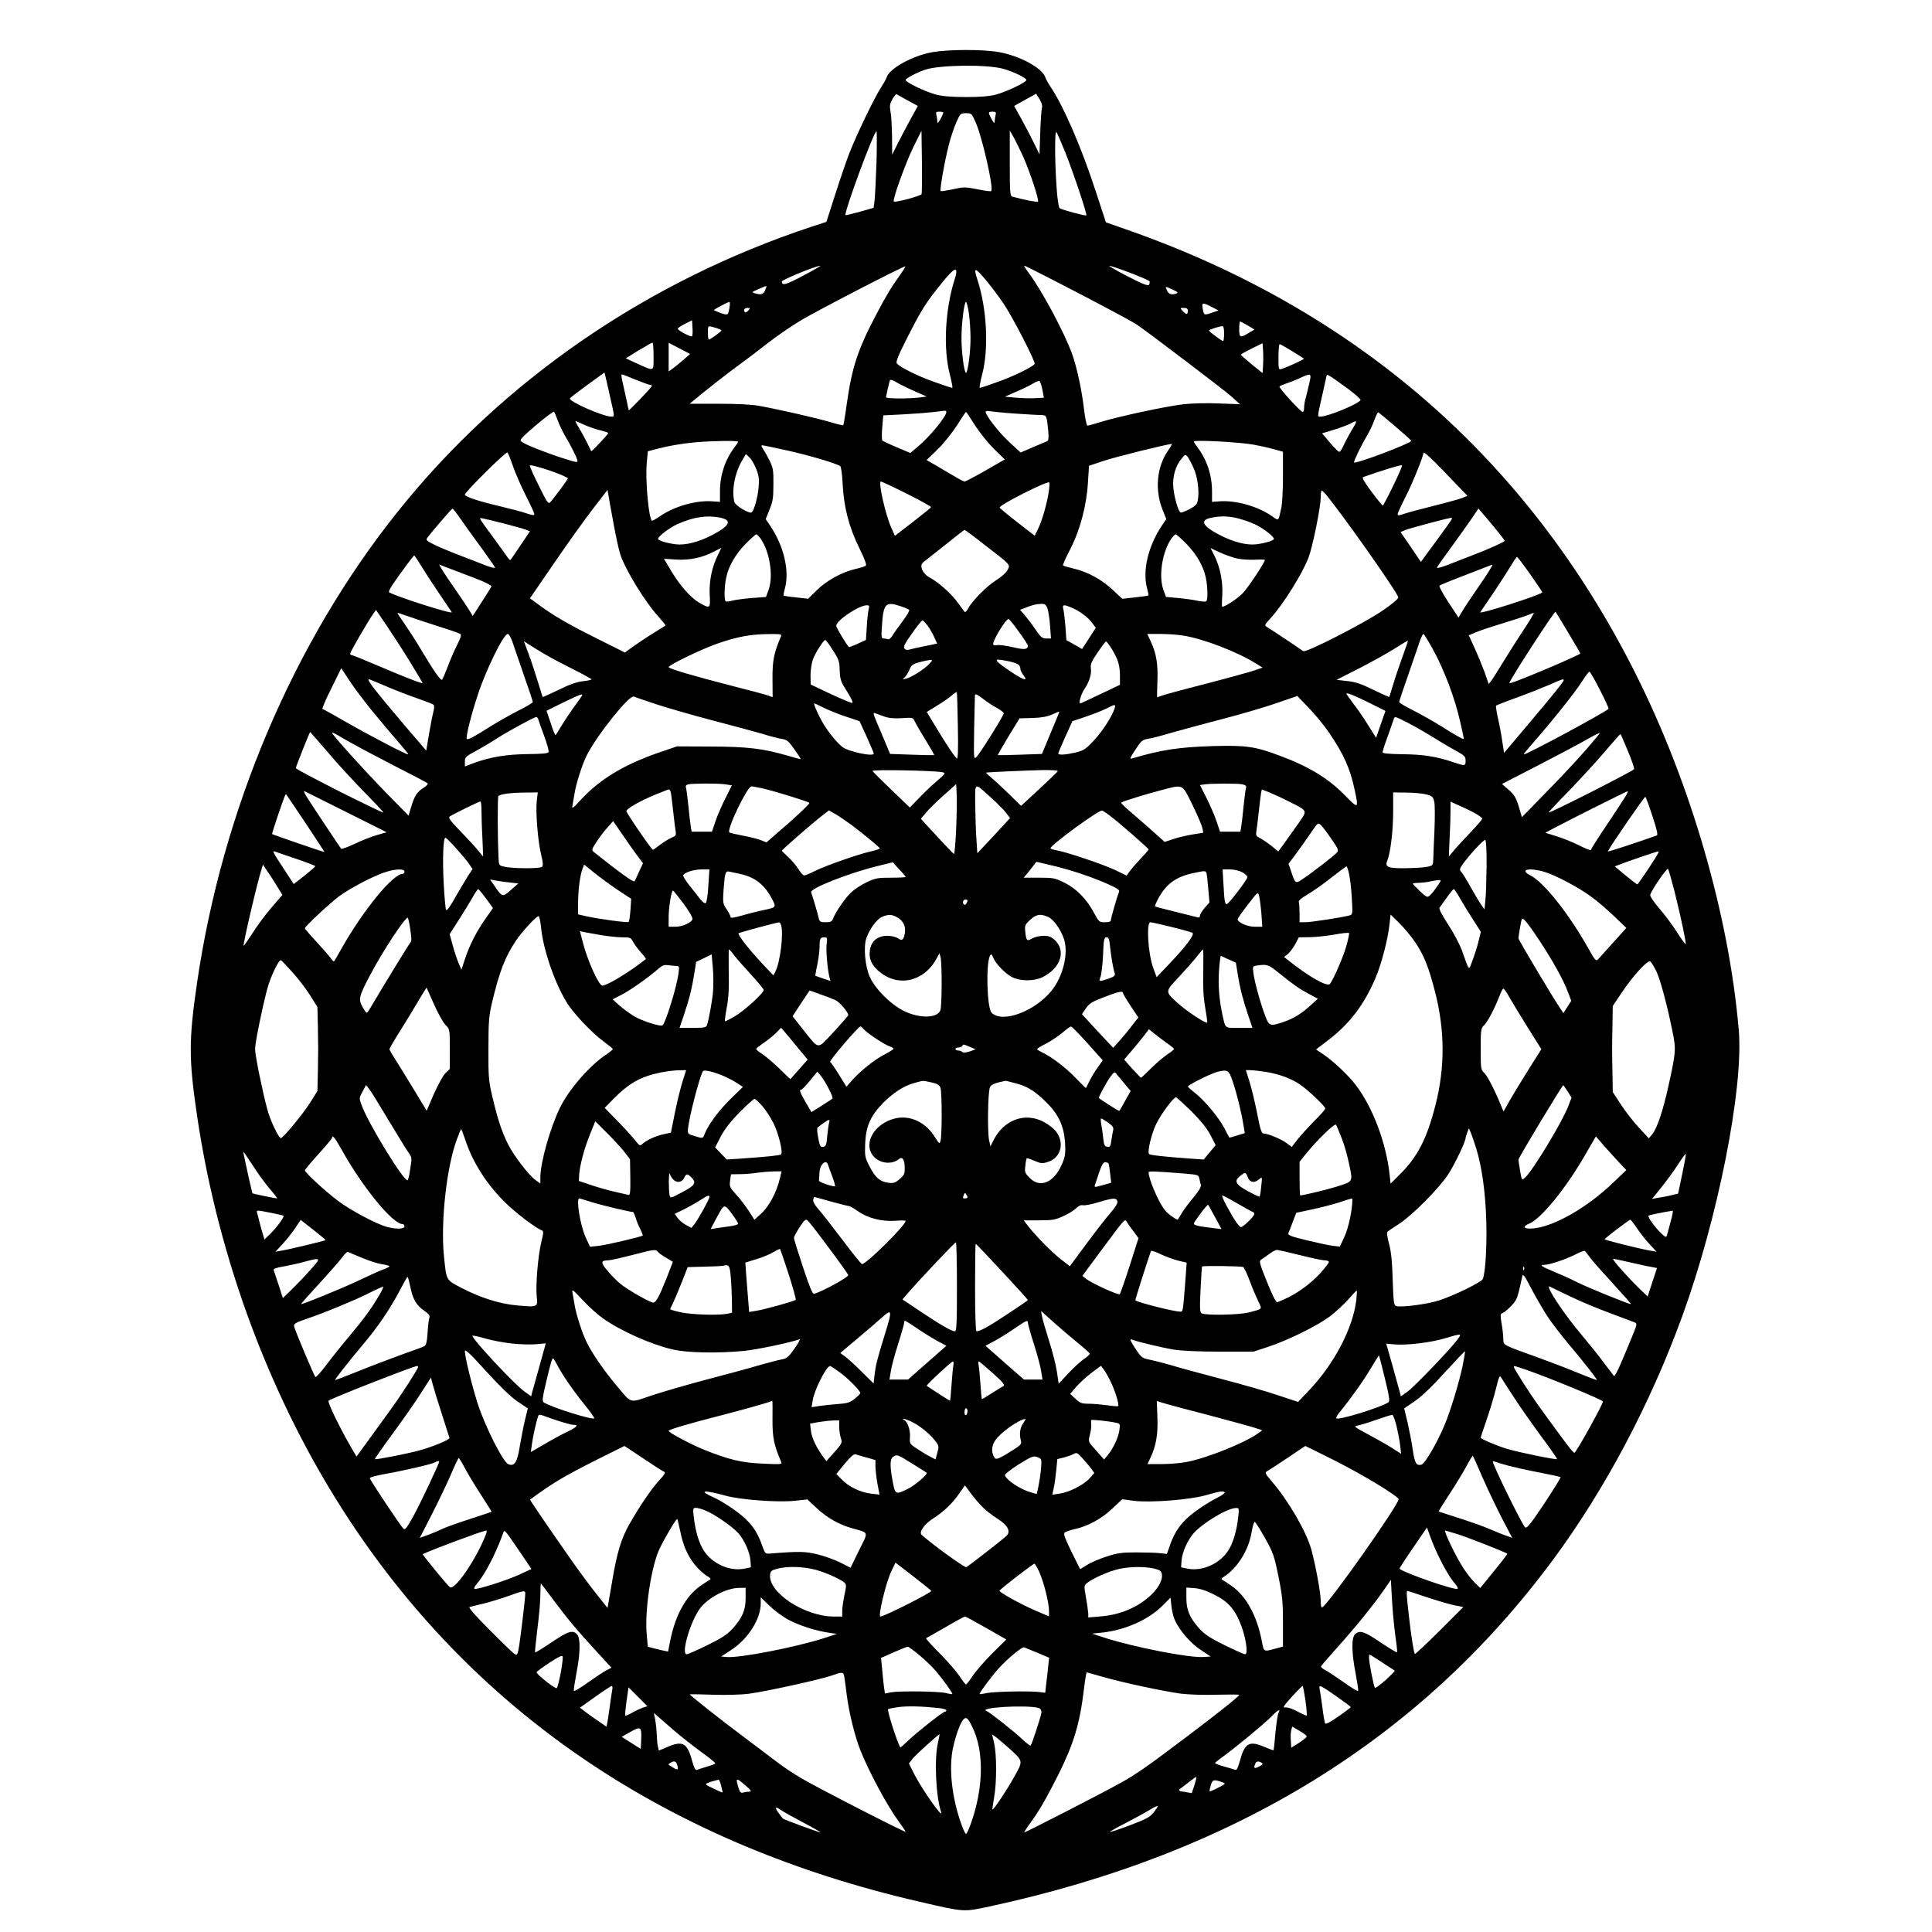<?xml version="1.0" standalone="no"?>
<!DOCTYPE svg PUBLIC "-//W3C//DTD SVG 20010904//EN"
 "http://www.w3.org/TR/2001/REC-SVG-20010904/DTD/svg10.dtd">
<svg version="1.0" xmlns="http://www.w3.org/2000/svg"
 width="1280pt" height="1280pt" viewBox="0 0 1280 1280"
 preserveAspectRatio="xMidYMid meet">
<g transform="translate(0,1280) scale(0.1,-0.1)"
fill="#000000" stroke="none">
<path d="M6175 12454 c-131 -24 -282 -107 -301 -167 -4 -12 -20 -41 -36 -65
-38 -55 -165 -318 -211 -437 -19 -49 -61 -172 -93 -272 l-59 -183 -95 -31
c-1094 -361 -2055 -1023 -2749 -1894 -686 -859 -1159 -1973 -1326 -3120 -55
-379 -55 -500 1 -880 142 -957 496 -1898 1008 -2675 855 -1297 2127 -2149
3776 -2529 302 -70 292 -69 465 -32 1623 350 2856 1109 3737 2301 342 463 642
1029 853 1609 237 650 407 1511 375 1894 -65 765 -320 1643 -690 2376 -712
1412 -1848 2400 -3369 2931 l-134 47 -72 219 c-94 287 -212 557 -295 679 -15
22 -30 50 -34 62 -20 62 -170 144 -310 168 -110 19 -332 18 -441 -1z m468
-109 c66 -17 157 -61 157 -75 0 -15 -133 -79 -203 -97 -42 -11 -105 -16 -197
-16 -92 0 -155 5 -197 16 -70 18 -203 82 -203 97 0 11 77 51 132 69 96 31 403
35 511 6z m-630 -210 l68 -37 -48 -87 c-26 -47 -64 -120 -85 -161 l-37 -75 -1
120 c-1 66 -5 140 -10 165 -7 38 -5 51 12 82 12 20 24 36 27 34 3 -2 37 -20
74 -41z m891 -45 c-4 -8 -9 -82 -12 -164 l-5 -149 -36 74 c-20 41 -58 113 -84
161 l-48 86 73 41 73 40 23 -37 c12 -20 19 -44 16 -52z m-654 -37 c-1 -5 -9
-24 -20 -43 -15 -27 -19 -30 -20 -15 0 11 -3 30 -6 43 -5 19 -2 22 20 22 14 0
26 -3 26 -7z m346 -15 c-3 -13 -6 -32 -6 -43 -1 -15 -5 -12 -20 15 -25 46 -25
50 6 50 22 0 25 -3 20 -22z m-133 -46 c44 -97 122 -441 104 -458 -3 -3 -44 2
-91 12 -81 16 -92 16 -163 0 -42 -9 -78 -14 -81 -12 -7 8 27 202 54 305 13 52
36 121 51 153 25 56 27 58 63 58 36 0 38 -2 63 -58z m-656 -270 c-4 -114 -10
-228 -13 -253 l-6 -46 -92 -26 c-50 -14 -92 -24 -94 -22 -13 12 187 555 205
555 3 0 3 -93 0 -208z m299 -208 c-5 -12 -175 -58 -184 -49 -11 10 76 251 129
360 l54 109 3 -204 c1 -113 0 -210 -2 -216z m673 248 c44 -99 107 -289 98
-298 -5 -5 -93 12 -169 33 -16 4 -18 23 -18 221 l0 217 25 -43 c13 -24 42 -82
64 -130z m279 28 c55 -139 146 -410 139 -417 -5 -5 -158 36 -176 47 -7 4 -16
61 -21 141 -12 173 -13 376 -1 364 5 -6 31 -66 59 -135z m-1736 -816 c-117
-62 -142 -69 -142 -39 0 11 225 104 255 104 6 1 -45 -29 -113 -65z m641 4
c-61 -85 -85 -125 -161 -268 -120 -229 -158 -345 -192 -587 -10 -74 -21 -137
-23 -140 -3 -2 -43 7 -88 21 -87 26 -337 83 -469 107 -46 9 -148 14 -268 14
l-193 0 28 23 c85 71 219 176 299 234 50 37 138 103 195 148 57 45 156 112
219 150 123 72 682 361 688 355 2 -2 -14 -27 -35 -57z m1031 -42 c299 -154
506 -265 540 -288 94 -65 579 -434 626 -476 l55 -50 -140 5 c-82 4 -182 1
-240 -6 -116 -14 -423 -80 -540 -116 -44 -14 -85 -25 -90 -25 -6 0 -16 48 -23
108 -16 135 -47 276 -79 367 -51 141 -195 411 -284 532 -22 29 -37 53 -33 53
4 0 98 -47 208 -104z m495 56 c68 -26 126 -51 128 -57 1 -5 -1 -16 -5 -22 -6
-9 -44 6 -143 57 -73 38 -127 69 -119 69 8 0 71 -21 139 -47z m-1163 -39 c-64
-199 -78 -458 -34 -630 13 -51 21 -93 17 -93 -5 0 -57 17 -117 39 -107 37
-228 97 -250 123 -8 10 7 48 60 153 88 176 125 238 201 334 84 107 119 143
130 132 6 -6 3 -28 -7 -58z m211 -15 c33 -40 83 -107 111 -148 61 -90 214
-388 207 -401 -13 -20 -144 -84 -247 -120 -60 -22 -112 -39 -117 -39 -4 0 4
42 17 93 44 170 30 435 -33 626 -28 85 -15 82 62 -11z m-1468 -62 c-13 -27
-26 -31 -68 -19 -23 6 -21 8 25 28 27 12 50 21 52 20 1 -1 -3 -14 -9 -29z
m2701 5 c31 -14 37 -20 25 -25 -32 -12 -52 -6 -63 19 -14 30 -15 30 38 6z
m-2936 -113 c-10 -59 -9 -58 -59 -42 -25 9 -45 18 -45 20 0 4 92 53 102 54 4
0 5 -15 2 -32z m1585 -43 c6 -42 11 -116 11 -166 0 -94 -18 -229 -30 -229 -12
0 -30 135 -30 229 0 98 18 241 30 241 4 0 13 -34 19 -75z m1610 41 l44 -23
-47 -16 c-50 -17 -50 -17 -59 36 -5 33 4 33 62 3z m-3069 -21 c-7 -8 -16 -15
-21 -15 -5 0 -9 7 -9 15 0 9 9 15 21 15 18 0 19 -2 9 -15z m2910 -5 c0 -11 -4
-20 -8 -20 -5 0 -17 9 -27 20 -18 20 -17 20 8 20 20 0 27 -5 27 -20z m-3285
-168 c-7 -7 -95 39 -95 50 0 4 21 19 48 32 l47 24 3 -50 c2 -28 0 -53 -3 -56z
m3681 72 l45 -27 -38 -23 c-56 -34 -63 -32 -63 26 0 28 3 50 6 50 3 0 26 -12
50 -26z m-3525 -16 c22 -6 39 -14 39 -17 0 -7 -75 -61 -84 -61 -3 0 -6 20 -6
45 0 50 -2 49 51 33z m3369 -38 c0 -27 -3 -50 -6 -50 -9 0 -94 63 -94 70 0 6
60 26 88 29 8 1 12 -15 12 -49z m-3780 -151 c0 -104 9 -101 -115 -45 l-69 32
84 52 c47 28 88 52 93 52 4 0 7 -41 7 -91z m199 -22 c-24 -21 -56 -47 -71 -58
l-28 -20 0 95 0 95 71 -37 71 -37 -43 -38z m3839 -38 l-3 -51 -72 58 c-39 33
-72 61 -72 64 0 3 32 21 72 41 l72 35 3 -48 c2 -26 2 -71 0 -99z m192 95 c41
-25 77 -48 79 -50 4 -4 -108 -56 -147 -68 -21 -7 -22 -5 -22 78 0 47 4 86 8
86 4 0 41 -21 82 -46z m-4520 -294 c34 -150 33 -140 10 -140 -55 0 -286 102
-274 121 3 5 55 45 117 90 l112 81 7 -29 c4 -15 16 -71 28 -123z m170 105 c47
-19 91 -35 98 -35 8 0 12 -4 10 -9 -4 -11 -150 -163 -152 -159 -1 2 -8 30 -14
63 -7 33 -19 86 -26 118 -8 31 -11 57 -7 57 4 0 45 -16 91 -35z m4464 -27 c-8
-35 -19 -79 -24 -98 -6 -19 -10 -47 -10 -62 0 -16 -4 -28 -8 -28 -15 0 -163
163 -155 170 4 4 26 13 47 20 22 7 63 23 90 36 75 34 76 33 60 -38z m258 -35
c49 -36 85 -69 82 -74 -15 -26 -218 -109 -264 -109 -23 0 -24 -10 10 140 12
52 23 106 26 118 5 23 5 23 32 6 15 -9 66 -46 114 -81z m-2866 -18 l74 -32
-53 -7 c-72 -8 -217 -8 -217 2 1 10 20 94 25 110 4 10 17 6 50 -14 26 -15 80
-41 121 -59z m840 14 l10 -54 -55 -3 c-31 -2 -89 0 -129 3 l-74 7 75 33 c42
18 90 41 109 53 18 11 38 19 43 18 6 -1 15 -27 21 -57z m-3211 -204 c10 -27
32 -75 50 -105 39 -66 70 -127 79 -156 6 -21 4 -21 -97 11 -112 36 -244 88
-271 108 -16 12 -6 23 95 110 63 53 116 93 120 89 3 -4 14 -29 24 -57z m2575
57 c0 -32 -108 -163 -191 -233 l-48 -40 -88 37 c-48 20 -92 41 -97 45 -4 4 -5
43 -1 87 l7 80 136 7 c76 4 164 11 197 15 33 4 66 8 73 9 6 0 12 -3 12 -7z
m455 -12 c77 -5 155 -10 172 -10 37 0 38 -3 48 -106 4 -45 2 -63 -7 -67 -7 -3
-50 -21 -95 -40 l-81 -35 -75 69 c-68 63 -157 176 -157 201 0 5 12 7 28 4 15
-3 90 -11 167 -16z m-266 -77 c30 -47 87 -118 126 -157 l72 -70 -127 -73 c-70
-40 -133 -73 -139 -73 -6 0 -32 13 -58 29 -27 15 -81 47 -121 71 l-73 42 74
72 c41 40 98 112 128 159 30 48 56 87 59 87 3 0 29 -39 59 -87z m2785 -8 c58
-49 106 -92 106 -96 0 -15 -366 -154 -379 -143 -5 4 46 111 83 173 19 31 42
80 52 109 10 28 22 51 26 50 4 -2 54 -43 112 -93z m-5372 10 c29 -13 77 -30
106 -36 28 -7 52 -15 52 -18 -1 -9 -110 -125 -113 -120 -1 2 -14 29 -29 59
-15 30 -39 74 -54 98 -14 23 -24 42 -21 42 3 0 29 -11 59 -25z m5094 -17 c-15
-24 -41 -71 -58 -106 -30 -62 -31 -63 -50 -45 -11 10 -38 39 -59 65 l-40 47
83 25 c46 15 94 33 108 41 40 23 44 18 16 -27z m-4076 -95 c0 -3 -11 -20 -24
-37 -62 -82 -96 -184 -96 -291 l0 -70 -56 4 c-105 6 -243 -33 -335 -95 -28
-19 -54 -34 -58 -34 -22 0 -47 268 -36 383 l7 77 41 11 c93 25 187 41 277 49
125 10 280 12 280 3z m3415 -19 c44 -8 106 -22 138 -31 l57 -16 0 -161 c0 -88
-5 -181 -10 -206 -22 -100 -14 -93 -70 -55 -91 61 -229 100 -334 94 l-56 -4 0
70 c0 107 -34 209 -96 291 -13 17 -24 34 -24 39 0 12 303 -4 395 -21z m-568
-42 c-74 -108 -87 -260 -34 -391 l24 -60 -29 -43 c-92 -137 -131 -302 -97
-421 6 -22 9 -40 7 -42 -2 -2 -42 -8 -88 -13 l-85 -9 -65 61 c-73 68 -167 119
-261 140 -34 8 -63 17 -66 20 -3 3 18 51 47 106 66 129 109 290 118 445 l7
109 95 32 c73 25 411 109 453 113 4 1 -8 -21 -26 -47z m-2519 3 c143 -32 320
-84 348 -103 7 -4 14 -55 17 -122 8 -152 42 -284 111 -423 36 -73 49 -110 42
-115 -6 -5 -36 -14 -66 -21 -87 -19 -192 -76 -257 -140 l-59 -58 -79 9 c-43 4
-80 10 -83 12 -2 2 1 21 7 43 34 119 -5 284 -97 421 l-29 43 25 62 c22 53 26
78 26 167 1 95 -2 110 -26 160 -15 30 -35 65 -44 78 -10 14 -12 22 -5 22 7 0
83 -16 169 -35z m-1818 -108 c17 -47 55 -134 85 -193 30 -59 55 -113 55 -120
0 -10 -12 -9 -52 5 -29 10 -105 30 -168 45 -149 35 -240 65 -240 79 0 17 273
288 282 279 5 -5 22 -47 38 -95z m6185 -49 l137 -143 -34 -14 c-18 -7 -103
-31 -188 -52 -85 -21 -174 -45 -197 -53 -35 -12 -43 -13 -43 -2 0 7 25 61 55
120 42 82 115 262 115 283 0 16 39 -19 155 -139z m-4574 33 c17 -45 20 -69 15
-121 -6 -67 -31 -156 -47 -165 -15 -10 -107 45 -113 68 -20 74 1 191 49 273
l27 46 24 -23 c13 -12 33 -47 45 -78z m2896 10 c27 -57 40 -155 29 -214 -5
-29 -15 -39 -57 -61 -27 -15 -54 -24 -58 -21 -15 9 -40 95 -47 160 -8 73 13
148 54 196 24 30 26 30 40 13 8 -11 26 -43 39 -73z m-4145 -71 c-2 -10 -89
-127 -118 -159 -11 -12 -23 6 -73 109 -34 67 -61 128 -61 135 0 7 46 -4 128
-31 70 -24 126 -48 124 -54z m5467 -51 c-34 -71 -65 -129 -68 -128 -3 0 -37
41 -75 92 -48 64 -64 93 -55 96 123 44 255 84 258 78 2 -5 -25 -67 -60 -138z
m-3221 -50 c89 -45 162 -85 160 -89 -2 -5 -56 -49 -121 -99 l-118 -91 -24 54
c-40 90 -88 306 -69 306 5 0 82 -36 172 -81z m941 18 c-10 -76 -46 -201 -72
-252 l-22 -44 -115 89 c-63 49 -116 93 -117 97 -6 16 311 176 328 167 3 -2 2
-27 -2 -57z m-2883 -222 c15 -82 35 -174 45 -202 35 -103 165 -314 251 -408
28 -31 49 -57 47 -59 -2 -2 -38 -25 -79 -50 -41 -25 -101 -65 -132 -87 l-58
-42 -172 86 c-197 98 -294 154 -390 224 l-67 49 162 236 c89 130 205 292 257
359 l95 123 7 -40 c3 -21 19 -106 34 -189z m4715 203 c107 -127 481 -657 483
-686 1 -9 -44 -46 -99 -84 -121 -84 -513 -285 -531 -272 -24 18 -221 149 -240
160 -18 11 -17 14 21 55 86 93 215 300 255 407 27 71 80 334 80 395 0 26 3 47
6 47 3 0 14 -10 25 -22z m-5731 -164 c25 -37 87 -123 138 -192 50 -69 92 -129
92 -133 0 -5 -28 2 -62 15 -35 14 -115 44 -178 69 -63 24 -139 56 -168 71 -48
24 -52 29 -40 44 47 62 161 192 166 192 4 0 27 -30 52 -66z m6862 -72 c33 -40
59 -75 57 -76 -14 -12 -111 -56 -209 -93 -63 -25 -143 -55 -177 -69 -35 -13
-63 -20 -63 -15 0 4 42 64 93 133 50 69 112 155 137 192 l45 67 28 -33 c16
-18 56 -66 89 -106z m-5143 79 c84 -17 69 -53 -49 -115 -90 -47 -179 -70 -244
-62 -62 8 -116 25 -116 36 0 16 75 73 125 96 105 48 194 62 284 45z m3436 -6
c33 -9 83 -26 110 -39 50 -23 125 -80 125 -96 0 -11 -54 -28 -116 -36 -65 -8
-154 15 -244 62 -116 60 -133 99 -54 114 64 13 116 11 179 -5z m-4860 -35 c61
-16 123 -33 138 -39 l28 -11 -62 -92 c-34 -51 -64 -95 -67 -98 -2 -3 -12 6
-21 20 -9 13 -53 75 -98 136 -46 61 -83 115 -83 118 0 7 5 6 165 -34z m6275
34 c0 -4 -39 -59 -86 -123 -47 -64 -93 -127 -103 -140 l-17 -24 -67 99 -68 99
33 14 c28 11 277 78 301 80 4 1 7 -2 7 -5z m-3095 -175 c176 -136 169 -128
150 -166 -9 -17 -40 -45 -74 -66 -62 -39 -161 -138 -187 -189 -9 -17 -19 -26
-23 -22 -4 5 -25 33 -46 62 -41 58 -128 135 -186 166 -47 25 -71 81 -42 101
10 8 74 59 143 113 69 55 127 101 130 101 3 1 64 -44 135 -100z m-1486 43 c60
-85 86 -246 54 -337 l-18 -50 -93 -7 c-51 -4 -109 -12 -129 -17 -20 -6 -40 -8
-45 -5 -11 7 -10 93 3 156 16 78 62 157 131 227 33 33 64 61 69 61 4 0 17 -13
28 -28z m2819 -33 c69 -70 115 -149 131 -227 13 -64 14 -149 2 -156 -5 -4 -31
-1 -58 4 -26 6 -84 14 -128 18 l-80 7 -18 50 c-32 91 -6 252 54 337 11 15 24
28 28 28 5 0 36 -28 69 -61z m-3103 -79 c-38 -75 -58 -172 -53 -262 5 -88 2
-91 -59 -57 -70 38 -145 125 -217 251 l-27 46 78 -5 c89 -6 173 11 250 51 27
14 49 25 51 26 1 0 -9 -22 -23 -50z m3444 -21 c30 -6 83 -9 118 -7 35 2 63 1
63 -2 0 -15 -102 -170 -140 -213 -33 -38 -121 -97 -143 -97 -2 0 -2 35 1 78 5
89 -15 187 -53 262 l-25 49 62 -29 c34 -16 86 -34 117 -41z m-5413 -41 c21
-35 74 -117 119 -183 44 -66 84 -125 88 -131 10 -17 -370 104 -415 132 -5 3 6
26 24 52 50 74 138 192 142 192 3 0 21 -28 42 -62z m7353 -64 c45 -64 81 -118
79 -119 -19 -20 -421 -148 -411 -131 4 6 44 65 89 131 44 66 96 146 115 178
18 31 36 57 40 57 3 0 43 -52 88 -116z m-6986 -27 c59 -23 105 -46 103 -52 -2
-5 -31 -52 -64 -103 l-60 -93 -23 38 c-13 21 -53 81 -89 133 -37 52 -77 112
-89 132 l-22 38 68 -26 c37 -14 116 -44 176 -67z m6716 56 c-12 -21 -52 -80
-88 -132 -36 -52 -78 -115 -92 -139 l-26 -44 -67 102 c-37 57 -64 106 -59 110
4 4 69 31 143 59 74 29 151 59 170 66 19 8 36 14 38 14 2 1 -7 -16 -19 -36z
m-3903 -239 c27 -9 53 -20 57 -24 5 -4 -14 -37 -41 -73 -27 -36 -58 -79 -68
-96 -11 -19 -24 -29 -32 -26 -8 3 -21 5 -29 5 -14 0 -15 12 -10 83 10 149 24
164 123 131z m974 -16 c6 -18 14 -70 17 -115 l6 -83 -31 0 c-27 0 -37 8 -72
60 -23 34 -55 76 -72 95 l-30 35 29 11 c52 21 78 27 110 28 26 1 33 -4 43 -31z
m-1184 0 c-4 -13 -10 -65 -13 -115 l-6 -93 -55 -25 c-30 -14 -57 -24 -58 -22
-15 15 -84 130 -84 140 0 36 150 137 204 137 14 0 17 -5 12 -22z m1342 7 c54
-23 108 -62 137 -101 l25 -33 -45 -70 -46 -71 -52 30 -52 29 -6 88 c-4 49 -10
100 -14 116 -8 32 0 34 53 12z m-4378 -366 c44 -72 80 -132 80 -134 0 -7 -105
33 -283 109 -98 42 -182 76 -187 76 -6 0 -10 4 -10 10 0 10 117 213 152 262
l19 27 75 -110 c41 -61 111 -169 154 -240z m7669 201 c45 -74 81 -137 81 -140
0 -3 -87 -43 -192 -88 -196 -83 -278 -114 -278 -107 0 17 299 479 306 472 1
-1 39 -63 83 -137z m-7697 111 c29 -11 118 -40 198 -66 80 -25 151 -49 158
-54 11 -6 6 -23 -21 -77 -19 -38 -47 -103 -62 -144 -16 -41 -32 -79 -36 -83
-8 -10 -58 62 -139 198 -29 50 -78 125 -107 168 -30 42 -52 77 -50 77 3 0 29
-9 59 -19z m7405 -90 c-40 -60 -100 -155 -135 -212 -35 -57 -71 -115 -81 -128
l-18 -23 -27 78 c-16 43 -46 116 -67 162 l-38 83 45 19 c24 11 106 38 182 61
75 23 151 48 167 55 17 7 33 13 37 14 4 0 -25 -49 -65 -109z m-3348 -15 c34
-46 61 -88 61 -93 0 -27 -24 -29 -98 -11 -42 10 -89 16 -104 14 -19 -4 -28 -1
-28 8 0 28 83 164 102 165 4 1 34 -37 67 -83z m-605 41 c14 -18 34 -53 45 -77
l20 -44 -83 -17 c-46 -9 -92 -20 -103 -23 -12 -4 -25 -1 -31 7 -9 11 2 33 50
100 33 48 65 87 69 87 4 0 19 -15 33 -33z m-2751 -104 c9 -27 43 -126 76 -221
34 -96 61 -178 61 -183 0 -5 -41 -30 -92 -55 -51 -26 -134 -73 -186 -105 -111
-71 -152 -92 -159 -85 -9 9 27 155 72 291 55 168 171 405 199 405 7 0 20 -21
29 -47z m1781 30 c-46 -106 -57 -160 -56 -280 l1 -122 -27 10 c-15 6 -124 35
-242 65 -250 64 -420 114 -420 124 0 14 217 119 320 155 132 46 220 63 339 64
85 1 92 0 85 -16z m2666 6 c133 -21 362 -109 484 -187 l41 -25 -55 -19 c-30
-10 -174 -50 -320 -88 -146 -37 -278 -73 -293 -79 -16 -6 -29 -11 -30 -11 -2
0 -1 46 1 103 5 116 -7 187 -43 265 l-24 52 87 0 c48 0 116 -5 152 -11z m1648
-81 c80 -144 152 -335 188 -498 8 -36 17 -75 19 -88 5 -22 5 -22 -24 -7 -16 8
-72 41 -123 74 -52 32 -135 79 -186 105 -51 25 -92 50 -92 55 0 5 27 87 61
183 33 95 67 194 76 221 9 26 20 47 23 47 4 0 30 -42 58 -92z m-3970 -16 c39
-60 44 -74 45 -132 2 -53 7 -74 32 -114 46 -73 57 -97 52 -103 -3 -3 -67 24
-141 58 l-135 64 -1 61 c0 34 7 80 15 103 15 43 71 131 83 131 4 0 27 -31 50
-68z m3774 -43 c-21 -57 -49 -140 -62 -184 -13 -44 -25 -81 -26 -83 0 -1 -48
20 -106 48 -81 40 -120 53 -174 58 l-69 8 150 76 c83 43 188 101 235 131 47
30 86 53 88 52 1 -1 -15 -49 -36 -106z m-5690 21 c42 -25 131 -72 197 -105 66
-33 120 -63 120 -66 1 -3 -25 -9 -56 -12 -39 -4 -89 -21 -161 -57 -58 -28
-106 -49 -107 -48 -1 2 -15 48 -32 103 -17 55 -44 138 -61 183 l-31 84 27 -18
c15 -10 62 -39 104 -64z m3766 27 c40 -67 52 -107 52 -178 l0 -56 -128 -61
c-71 -34 -131 -62 -135 -62 -13 0 6 64 29 97 31 46 47 98 41 136 -3 26 5 46
45 104 27 40 52 73 56 73 4 0 22 -24 40 -53z m-1209 -93 c-32 -36 -119 -91
-155 -100 -26 -6 -27 -5 -12 7 10 8 24 31 33 51 15 37 21 41 110 61 45 10 49
7 24 -19z m523 15 c60 -13 78 -24 78 -49 0 -9 9 -29 21 -44 33 -42 1 -33 -84
24 -84 56 -109 80 -84 80 9 0 40 -5 69 -11z m-4218 -327 c52 -64 129 -155 170
-202 41 -47 73 -86 71 -88 -5 -6 -236 114 -399 207 -87 50 -163 92 -169 94 -5
1 21 63 58 136 l66 134 54 -82 c30 -46 97 -135 149 -199z m8136 137 c34 -66
60 -123 57 -125 -26 -26 -555 -310 -562 -302 -2 2 31 41 72 88 121 138 274
330 316 398 22 34 43 62 47 62 5 0 36 -54 70 -121z m-8043 25 c59 -26 153 -62
208 -81 55 -19 104 -38 108 -43 5 -4 4 -25 -2 -47 -6 -23 -19 -89 -29 -148
l-18 -108 -133 155 c-212 250 -265 318 -246 318 2 0 53 -21 112 -46z m7803 40
c0 -10 -69 -96 -233 -290 l-162 -192 -12 76 c-6 43 -19 112 -29 155 -9 42 -15
79 -12 82 3 3 66 28 139 54 74 27 170 65 214 84 83 37 95 41 95 31z m-4014
-304 c3 -144 1 -219 -6 -215 -14 9 -62 80 -136 202 l-64 106 62 38 c35 21 79
51 98 67 19 17 37 28 39 27 2 -2 5 -103 7 -225z m262 118 c23 -13 42 -28 42
-34 0 -15 -155 -263 -180 -288 -19 -20 -19 -17 -16 185 2 112 5 212 5 221 1
14 11 10 54 -22 28 -22 71 -50 95 -62z m2469 33 l102 -51 -31 -89 -31 -89 -53
84 c-29 47 -73 111 -99 144 -25 33 -45 62 -45 64 0 10 62 -15 157 -63z m-5223
47 c-4 -6 -31 -45 -61 -86 -29 -41 -65 -96 -81 -123 -15 -27 -29 -49 -32 -49
-3 0 -18 36 -32 81 l-27 80 111 55 c114 55 135 63 122 42z m491 -53 c72 -24
243 -73 380 -109 138 -36 286 -76 330 -89 44 -14 99 -28 122 -32 38 -6 47 -14
87 -71 25 -35 43 -64 41 -64 -3 0 -44 11 -92 25 -159 46 -260 58 -503 59
l-225 1 -123 -42 c-228 -79 -388 -176 -511 -309 -58 -63 -63 -66 -58 -39 3 17
9 50 13 75 9 63 51 195 81 255 69 136 282 402 312 390 9 -4 75 -26 146 -50z
m4461 -190 c97 -142 139 -237 169 -378 27 -126 25 -128 -62 -39 -113 116 -240
193 -436 266 -162 61 -224 69 -442 63 -227 -7 -344 -25 -538 -83 -14 -4 -7 11
25 59 38 58 47 66 83 72 22 3 92 21 155 40 63 18 212 58 330 89 118 30 280 78
360 105 l145 50 75 -78 c41 -42 103 -117 136 -166z m-3345 164 c34 -16 100
-43 147 -58 l87 -29 47 -103 c25 -57 47 -107 47 -111 3 -24 -168 12 -208 43
-43 34 -110 120 -142 182 -35 68 -51 107 -43 107 2 0 32 -14 65 -31z m1924 -1
c-16 -53 -82 -155 -139 -215 -54 -58 -68 -66 -121 -79 -66 -15 -115 -18 -114
-6 0 4 22 54 47 111 l47 103 95 32 c52 18 113 42 135 54 51 27 58 27 50 0z
m-424 -164 l-58 -139 -144 -5 c-79 -3 -146 -4 -148 -3 -2 1 30 56 70 123 l74
121 85 2 c60 2 98 9 130 23 25 12 46 20 48 19 1 -1 -24 -64 -57 -141z m-1103
109 c30 -11 67 -14 117 -11 71 5 74 4 85 -20 6 -14 38 -70 72 -124 33 -54 59
-100 57 -101 -2 -1 -69 0 -148 3 l-144 5 -27 65 c-15 36 -41 98 -59 139 -26
61 -28 72 -14 66 10 -4 38 -14 61 -22z m-2293 -15 c2 -7 19 -57 39 -110 20
-54 33 -103 31 -110 -4 -10 -40 -13 -138 -14 -141 -2 -243 -18 -354 -58 l-63
-24 0 32 c0 29 6 35 73 71 39 21 103 59 141 84 72 46 245 140 259 141 4 0 9
-6 12 -12z m5763 -27 c42 -22 123 -68 179 -103 56 -35 125 -75 153 -90 43 -24
50 -32 50 -58 0 -36 -3 -36 -81 -10 -111 38 -201 52 -336 53 -98 2 -133 5
-133 14 0 7 16 57 36 110 19 54 37 104 39 111 6 17 6 17 93 -27z m-7162 -188
c59 -71 168 -189 241 -264 73 -74 133 -138 133 -142 0 -4 -130 59 -290 139
-159 81 -290 150 -290 155 0 9 91 239 95 239 1 0 51 -57 111 -127z m179 45
c44 -25 170 -91 280 -148 110 -56 204 -105 208 -110 5 -4 -7 -17 -26 -29 -44
-27 -61 -54 -83 -127 l-17 -58 -151 154 c-153 157 -356 382 -356 395 0 3 15
-2 33 -13 17 -11 68 -40 112 -64z m8154 -45 c-57 -65 -174 -190 -260 -277
l-156 -160 -21 71 c-18 59 -30 78 -66 110 l-45 39 237 122 c130 67 275 144
322 171 47 27 87 47 89 45 2 -2 -43 -56 -100 -121z m286 2 c25 -60 44 -114 41
-121 -5 -12 -566 -297 -566 -287 0 3 62 70 138 147 75 78 182 194 236 258 55
65 101 116 102 115 2 -1 24 -52 49 -112z m-4543 -141 c26 -5 25 -7 -40 -63
-37 -32 -91 -84 -120 -115 l-54 -56 -121 116 c-67 64 -124 121 -126 126 -4 11
403 3 461 -8z m766 7 c-1 -4 -57 -58 -123 -119 l-120 -111 -80 78 c-44 43 -97
92 -118 109 -21 18 -36 33 -35 33 6 3 276 15 376 17 57 1 102 -2 100 -7z
m-2205 -87 l46 -7 -43 -86 c-24 -47 -54 -116 -66 -153 l-23 -68 -67 0 -68 0
-6 38 c-3 20 -11 83 -16 140 -6 57 -13 109 -16 117 -3 7 3 15 13 18 28 7 195
8 246 1z m3426 0 c21 -4 30 -11 27 -20 -3 -7 -10 -59 -16 -116 -5 -57 -13
-120 -16 -140 l-6 -38 -68 0 -67 0 -23 68 c-12 37 -42 106 -66 154 l-44 87 28
4 c46 7 218 7 251 1z m-1894 -292 c-4 -95 -11 -172 -15 -170 -4 2 -55 55 -113
118 l-106 115 33 40 c18 22 71 74 117 115 l84 75 3 -60 c2 -33 1 -138 -3 -233z
m229 205 c42 -38 88 -84 102 -103 l26 -34 -108 -117 -109 -116 -6 94 c-4 52
-7 154 -8 227 -1 154 -9 150 103 49z m-1504 58 c83 -20 293 -85 302 -94 5 -4
-58 -64 -138 -135 l-146 -127 -38 15 c-20 8 -75 22 -120 30 -46 9 -86 18 -88
21 -19 18 119 305 146 305 9 0 46 -7 82 -15z m2840 -107 c33 -68 63 -137 66
-154 l6 -31 -74 -12 c-40 -7 -98 -20 -127 -31 l-55 -18 -80 72 c-45 40 -111
98 -148 129 -37 31 -64 58 -60 60 17 10 175 59 262 81 153 40 140 46 210 -96z
m-3455 80 c2 -13 9 -68 15 -123 6 -55 13 -114 16 -131 5 -28 2 -32 -27 -44
-18 -8 -52 -29 -76 -47 -24 -18 -45 -33 -47 -33 -9 0 -176 243 -176 256 0 16
89 67 193 110 45 18 85 34 89 34 4 0 10 -10 13 -22z m4092 -57 c131 -66 127
-57 64 -148 -30 -43 -72 -102 -93 -131 l-39 -53 -42 34 c-23 19 -57 42 -75 52
-30 15 -33 20 -28 48 3 18 10 77 16 132 6 55 13 110 15 122 l5 23 50 -20 c27
-11 84 -37 127 -59z m-6243 -71 l268 -134 -63 -18 c-35 -10 -102 -36 -148 -58
-46 -22 -87 -37 -91 -33 -11 14 -205 306 -230 347 -13 21 -19 37 -14 35 5 -3
130 -65 278 -139z m8475 103 c-13 -21 -69 -107 -126 -192 -57 -84 -103 -158
-103 -162 0 -5 -35 8 -78 30 -43 22 -111 49 -151 61 l-73 23 53 28 c85 46 483
245 492 247 5 1 -2 -15 -14 -35z m-7213 -30 c-8 -75 8 -273 30 -359 12 -48 13
-69 5 -77 -13 -13 -195 -12 -251 1 -34 8 -35 10 -37 57 -7 154 -7 404 -1 411
13 13 80 22 172 23 l89 1 -7 -57z m5894 44 c39 -11 45 -16 52 -47 5 -19 5
-101 2 -182 -4 -81 -7 -168 -8 -195 -1 -45 -2 -47 -36 -55 -19 -5 -83 -9 -142
-10 -123 -2 -144 7 -127 50 22 54 39 201 39 325 l0 127 88 -1 c48 0 107 -6
132 -12z m-7425 -191 c69 -104 125 -190 125 -191 0 -3 -343 115 -347 119 -2 1
15 54 36 117 46 134 52 151 57 146 2 -2 60 -88 129 -191z m8923 46 c29 -86 37
-124 29 -127 -137 -49 -327 -111 -325 -106 16 35 245 367 249 362 4 -3 25 -61
47 -129z m-7758 40 c0 -33 2 -115 6 -183 l5 -124 -33 40 c-18 22 -71 80 -118
128 -69 72 -82 90 -70 98 21 14 193 99 203 99 4 0 7 -26 7 -58z m6589 -24 c22
-12 41 -27 41 -32 0 -5 -35 -46 -77 -90 -43 -45 -93 -99 -111 -121 l-33 -40 5
124 c4 68 6 150 6 182 l0 58 64 -29 c35 -15 83 -39 105 -52z m-4133 -77 c89
-68 183 -145 183 -152 1 -3 -25 -12 -56 -19 -84 -18 -305 -96 -373 -130 -33
-17 -65 -30 -72 -30 -7 0 -24 19 -38 41 -14 23 -44 59 -67 80 -24 22 -43 41
-43 43 0 6 209 188 264 230 l48 37 47 -27 c25 -15 73 -48 107 -73z m1711 62
c62 -47 253 -214 253 -221 0 -3 -24 -30 -53 -61 -29 -31 -62 -69 -73 -84 l-20
-28 -74 36 c-83 39 -323 120 -388 131 -23 4 -42 10 -42 14 0 21 313 250 341
250 4 0 29 -16 56 -37z m-3140 -255 l43 -57 -27 -58 c-14 -32 -27 -60 -29 -62
-7 -8 -99 58 -272 196 -13 11 -11 19 22 68 20 31 53 74 73 95 l35 40 57 -82
c31 -46 75 -109 98 -140z m4603 105 c44 -63 50 -76 39 -90 -16 -19 -155 -127
-223 -173 -54 -37 -54 -37 -81 44 l-18 53 55 74 c30 41 73 102 97 137 41 61
44 63 61 47 11 -10 42 -51 70 -92z m-5801 -60 c34 -38 73 -84 87 -104 l25 -37
-29 -43 c-15 -24 -47 -78 -71 -119 -50 -89 -69 -116 -76 -108 -3 3 -10 79 -15
169 -9 162 -4 309 11 309 4 0 35 -30 68 -67z m6830 -121 c-1 -92 -4 -194 -8
-227 l-6 -60 -21 30 c-12 17 -43 68 -69 115 -26 47 -54 93 -63 103 -14 15 -13
20 10 53 47 65 139 164 149 159 5 -4 9 -80 8 -173z m-7886 48 c70 -24 127 -46
126 -49 0 -3 -32 -31 -71 -62 l-72 -56 -68 104 c-71 108 -76 118 -55 111 6 -3
69 -24 140 -48z m9025 42 c-8 -21 -134 -211 -140 -211 -3 -1 -38 26 -78 59
l-72 60 29 11 c44 18 247 87 256 88 5 1 7 -3 5 -7z m-4988 -162 c0 -3 -44 -5
-98 -5 -88 0 -103 -3 -162 -31 -36 -17 -82 -48 -104 -69 -40 -40 -100 -127
-116 -170 -8 -21 -16 -25 -50 -25 -35 0 -40 3 -46 28 -6 29 -42 149 -50 170
-11 25 251 129 451 177 l90 22 42 -46 c24 -25 43 -48 43 -51z m957 79 c120
-27 260 -73 371 -121 75 -33 92 -44 86 -57 -12 -28 -54 -173 -54 -187 0 -10
-12 -14 -39 -14 -38 0 -41 2 -73 62 -48 91 -118 162 -196 200 -62 31 -74 33
-168 33 l-102 0 32 38 c17 21 35 45 41 53 5 8 11 14 12 14 1 0 41 -9 90 -21z
m-5121 -141 l35 -57 -70 -81 c-39 -45 -96 -121 -127 -171 -32 -49 -59 -87 -60
-86 -6 6 90 420 118 505 l10 34 29 -44 c17 -23 46 -69 65 -100z m2252 -21 l94
-62 -5 -73 c-3 -41 -8 -77 -12 -80 -6 -7 -204 20 -287 39 l-48 11 0 76 c0 87
13 183 29 225 l11 29 63 -51 c34 -28 104 -79 155 -114z m4850 103 c6 -27 15
-99 18 -159 6 -101 6 -109 -12 -115 -38 -12 -257 -46 -295 -46 l-39 0 0 59 c0
33 -2 66 -5 74 -4 9 15 26 58 51 36 21 107 71 158 112 52 40 97 74 100 74 3 0
11 -22 17 -50z m2156 -115 c44 -178 79 -345 74 -350 -2 -3 -30 35 -60 83 -31
48 -84 119 -118 157 -34 40 -59 77 -57 86 8 31 110 180 118 172 4 -4 23 -71
43 -148z m-8414 130 c0 -8 -6 -15 -13 -15 -64 0 -258 -237 -402 -490 -26 -47
-49 -87 -52 -89 -2 -3 -11 6 -21 20 -9 13 -52 62 -94 108 -43 46 -78 87 -78
91 0 12 165 166 228 213 73 53 227 134 302 158 70 23 130 25 130 4z m2013 -92
c-3 -60 -11 -111 -17 -116 -6 -4 -21 6 -36 25 -14 18 -46 59 -72 91 -26 33
-45 64 -42 69 12 19 70 37 121 38 l53 0 -7 -107z m3537 88 c19 -10 35 -25 34
-33 -1 -17 -124 -178 -136 -178 -13 0 -16 16 -22 128 l-6 102 48 0 c28 0 62
-8 82 -19z m2001 3 c75 -22 231 -105 314 -167 39 -28 106 -86 150 -128 l80
-77 -84 -93 c-47 -52 -92 -102 -101 -112 -16 -18 -20 -14 -70 75 -129 229
-293 434 -382 479 -73 37 -10 53 93 23z m-5328 -14 c98 -21 162 -71 211 -164
30 -57 30 -58 -58 -76 -33 -7 -94 -22 -138 -35 -57 -16 -78 -19 -78 -10 0 7
-12 30 -26 51 -25 37 -26 42 -20 132 9 114 12 123 40 117 11 -3 43 -9 69 -15z
m3090 6 c3 -7 8 -54 12 -104 l8 -91 -32 -36 c-17 -20 -31 -43 -31 -52 0 -11
-6 -14 -22 -9 -13 3 -79 20 -148 37 -69 17 -127 32 -128 34 -2 2 8 26 23 54
52 95 116 142 229 166 79 17 83 17 89 1z m-4613 -63 l54 -6 -49 -43 c-55 -49
-57 -49 -107 24 l-31 45 39 -7 c21 -4 64 -10 94 -13z m6142 -25 c-16 -24 -38
-51 -48 -60 -18 -16 -21 -14 -67 28 -26 25 -47 47 -47 50 0 2 19 5 43 5 23 1
56 5 72 9 17 4 40 8 53 9 23 1 23 1 -6 -41z m-6301 -82 l45 -62 -49 -70 c-60
-85 -107 -177 -137 -269 l-23 -70 -19 45 c-11 25 -28 78 -39 118 l-20 73 59
92 c33 51 74 118 92 150 17 31 35 57 38 56 4 0 28 -29 53 -63z m6452 2 c20
-35 59 -99 87 -142 l51 -79 -16 -66 c-9 -36 -27 -93 -40 -126 -26 -68 -18 -75
-69 67 -16 43 -57 121 -93 175 -39 60 -61 102 -56 109 4 6 26 37 48 67 22 31
43 56 47 57 3 0 22 -28 41 -62z m-5145 -34 c35 -47 62 -93 60 -102 -4 -24 -66
-52 -115 -52 l-43 0 0 63 c0 66 18 177 29 177 3 -1 34 -39 69 -86z m3829 -66
l6 -88 -49 0 c-49 0 -114 28 -114 50 0 5 30 49 67 96 67 87 67 87 75 58 4 -16
11 -68 15 -116z m-1947 88 c0 -15 -14 -35 -21 -30 -15 9 -10 34 6 34 8 0 15
-2 15 -4z m-462 -116 c39 -24 55 -60 46 -106 -8 -43 -18 -49 -46 -30 -13 9
-43 16 -70 16 -64 0 -107 -36 -115 -97 -7 -56 10 -95 60 -138 127 -109 301
-69 384 88 l17 32 7 -25 c11 -38 10 -325 -1 -354 -19 -51 -133 -55 -235 -7
-87 40 -195 146 -232 228 -31 67 -43 197 -24 255 20 60 69 128 104 143 44 19
66 18 105 -5z m998 4 c36 -17 84 -85 104 -148 30 -95 -8 -248 -85 -342 -113
-137 -325 -214 -395 -144 -32 32 -39 333 -10 380 7 11 11 8 19 -12 15 -40 79
-107 125 -131 54 -28 145 -29 201 -2 121 59 161 174 83 247 -24 22 -39 28 -75
28 -25 0 -58 -8 -74 -17 -35 -21 -40 -16 -46 42 -5 42 -3 48 31 80 42 39 70
43 122 19z m2430 -167 c58 -86 88 -160 130 -322 67 -257 69 -504 4 -758 -57
-223 -119 -343 -238 -460 l-59 -59 -7 64 c-23 206 -110 439 -221 586 -50 67
-155 166 -224 211 l-42 28 76 58 c146 111 242 237 318 415 40 94 83 260 93
358 l7 63 59 -58 c32 -32 79 -88 104 -126z m-5792 104 c13 -144 86 -362 168
-498 42 -72 169 -206 247 -263 34 -25 61 -47 61 -51 0 -3 -18 -18 -40 -33
-111 -73 -246 -227 -308 -351 -65 -131 -131 -363 -132 -463 l0 -43 -31 22
c-45 32 -145 162 -183 238 -41 82 -68 162 -103 311 -25 106 -28 131 -27 320 0
177 3 218 22 300 51 216 88 310 163 422 41 60 132 158 147 158 5 0 12 -31 16
-69z m-866 -18 c10 -63 10 -79 -2 -92 -11 -13 -161 -258 -265 -433 -9 -16 -19
-28 -22 -28 -3 0 -15 18 -28 40 -28 50 -23 70 56 219 79 149 224 370 244 371
3 0 11 -34 17 -77z m7477 -68 c89 -134 165 -270 193 -348 l22 -58 -26 -40 -26
-41 -23 34 c-47 69 -275 452 -275 461 0 6 5 39 11 74 11 63 12 64 31 46 11
-10 53 -67 93 -128z m-5021 99 c19 -51 -4 -247 -37 -311 l-13 -25 -75 79 c-91
98 -164 191 -155 200 5 5 245 70 267 72 4 1 10 -6 13 -15z m2586 -15 c70 -17
133 -35 140 -39 17 -11 -41 -88 -156 -209 l-81 -85 -21 57 c-36 94 -49 307
-20 307 6 0 68 -14 138 -31z m-3780 -54 c47 -8 111 -15 142 -15 54 0 58 -2 73
-31 9 -16 32 -48 52 -70 20 -22 34 -41 32 -43 -101 -81 -256 -176 -288 -176
-24 0 -99 166 -130 288 l-19 73 26 -6 c15 -3 65 -12 112 -20z m4940 -72 c-19
-68 -81 -213 -108 -251 -16 -24 -141 47 -277 156 l-28 22 25 19 c13 11 35 40
49 65 l24 46 70 1 c38 0 113 8 165 17 52 10 96 14 98 10 2 -4 -6 -42 -18 -85z
m-3443 15 c-6 -41 5 -168 18 -221 l7 -26 -48 16 c-27 9 -50 17 -52 18 -1 1 4
34 13 74 8 40 15 94 15 120 0 53 4 61 33 61 17 0 19 -5 14 -42z m1878 -25 c7
-64 19 -137 31 -174 3 -13 -7 -21 -42 -33 -63 -21 -65 -21 -53 12 6 15 14 80
17 145 4 104 7 117 23 117 14 0 19 -12 24 -67z m-2492 -51 c15 -20 66 -78 113
-129 46 -50 84 -96 84 -102 0 -20 -128 -137 -190 -173 -35 -21 -65 -36 -67
-34 -2 2 3 43 12 91 12 64 16 129 13 237 -1 81 -1 148 2 148 3 -1 18 -17 33
-38z m3109 -108 c-3 -107 1 -172 13 -241 9 -52 15 -96 13 -98 -8 -9 -139 78
-193 127 -88 80 -88 76 6 176 44 48 98 108 118 134 20 26 38 47 41 48 3 0 3
-66 2 -146z m-3248 -134 c-5 -60 -27 -181 -40 -222 -5 -15 -18 -18 -94 -18
l-88 0 29 85 c36 107 54 180 69 276 l12 76 52 25 51 25 8 -91 c4 -50 4 -120 1
-156z m3417 213 l47 -21 12 -74 c15 -96 34 -169 69 -273 l29 -85 -88 0 c-98 0
-90 -6 -110 82 -23 106 -30 196 -24 295 4 57 10 102 13 100 3 -1 27 -12 52
-24z m-6201 -87 c39 -44 92 -113 117 -154 l46 -74 3 -127 c1 -69 2 -137 2
-151 0 -14 -1 -82 -2 -151 l-3 -127 -46 -74 c-46 -74 -181 -238 -196 -238 -15
0 -70 115 -90 190 -33 123 -81 358 -81 400 0 42 48 277 81 400 21 78 76 193
90 188 5 -2 40 -39 79 -82z m9033 11 c26 -55 69 -211 107 -397 25 -121 24
-137 -25 -360 -39 -175 -75 -282 -108 -324 l-23 -28 -63 68 c-35 37 -89 106
-120 153 l-56 86 -2 125 c-3 155 -3 166 0 320 l2 125 57 85 c75 113 176 224
192 210 7 -5 24 -34 39 -63z m-6490 33 c17 0 18 -6 12 -52 -12 -87 -82 -314
-104 -340 -11 -13 -137 27 -193 61 -29 18 -72 50 -96 71 l-43 39 58 30 c55 27
179 115 248 175 24 21 37 25 65 21 19 -2 43 -5 53 -5z m3986 -43 c103 -83 136
-106 201 -141 l61 -33 -44 -40 c-63 -58 -113 -89 -181 -113 -91 -31 -98 -29
-123 38 -31 81 -69 218 -78 279 -7 51 -6 52 22 56 67 10 76 7 142 -46z m-5594
-210 c26 -59 61 -121 76 -137 29 -28 29 -29 29 -160 l0 -132 -29 -28 c-16 -16
-50 -79 -77 -139 l-47 -110 -77 127 c-42 70 -98 160 -123 200 -26 40 -47 76
-47 81 0 4 35 65 79 134 43 69 98 160 122 201 24 41 45 74 45 73 1 -1 23 -51
49 -110z m7125 46 c18 -32 73 -122 122 -201 l90 -143 -80 -127 c-44 -70 -101
-163 -126 -207 l-45 -79 -16 39 c-42 103 -90 196 -111 216 -23 22 -24 28 -24
159 0 127 2 138 21 156 23 20 75 119 104 197 10 26 21 47 25 47 5 0 23 -26 40
-57z m-4467 -18 c28 -12 87 -80 87 -101 0 -3 -43 -53 -96 -110 -113 -121 -93
-123 -205 17 l-68 86 56 86 57 85 67 -24 c37 -13 83 -31 102 -39z m1907 46 c0
-5 23 -44 51 -86 l51 -76 -44 -56 c-23 -31 -61 -76 -83 -101 l-40 -44 -104
111 -103 112 26 38 c23 33 42 45 119 74 94 37 127 44 127 28z m-1714 -243 c23
-26 140 -103 172 -112 12 -4 22 -10 22 -14 0 -4 -28 -22 -63 -40 -66 -34 -162
-112 -217 -175 l-32 -37 -49 79 c-27 44 -54 83 -59 86 -9 5 187 235 201 235 3
0 14 -10 25 -22z m1480 -91 l100 -112 -32 -45 c-18 -25 -43 -65 -55 -90 -12
-25 -23 -46 -24 -48 -2 -2 -31 27 -66 64 -67 70 -159 140 -221 170 -21 10 -38
20 -38 23 0 3 28 21 63 38 34 18 82 51 107 72 25 22 50 40 55 40 6 1 55 -50
111 -112z m-1918 -31 l63 -76 -57 -65 -58 -65 -70 68 c-39 38 -90 81 -113 97
-24 15 -43 31 -43 35 0 4 24 23 53 43 29 20 66 50 82 67 l30 31 25 -29 c14
-16 53 -64 88 -106z m2439 36 c29 -20 52 -39 52 -42 0 -3 -21 -20 -47 -37 -26
-18 -75 -60 -107 -92 -33 -33 -62 -60 -65 -61 -3 0 -29 27 -59 60 l-53 60 49
58 c27 31 64 76 82 100 l33 43 32 -26 c17 -14 54 -42 83 -63z m-1301 -28 l38
-16 -39 -14 c-26 -8 -43 -10 -49 -4 -6 6 -18 10 -28 10 -10 0 -18 5 -18 10 0
6 9 10 19 10 11 0 23 5 26 10 8 13 6 13 51 -6z m-1903 -226 c-13 -40 -36 -133
-51 -207 l-27 -135 -50 -11 c-54 -12 -109 -38 -138 -63 -17 -15 -20 -14 -45
18 -14 19 -66 77 -116 128 l-90 92 55 56 c106 108 183 152 319 179 36 7 88 14
116 14 l50 1 -23 -72z m252 41 c28 -10 73 -33 99 -49 l48 -31 -82 -80 c-78
-77 -143 -164 -170 -228 -14 -36 -11 -35 -70 -17 -43 13 -45 15 -42 47 8 80
75 340 99 382 6 10 52 1 118 -24z m3392 -44 c27 -78 58 -206 71 -288 l9 -54
-51 -16 c-27 -9 -51 -15 -51 -14 -1 1 -17 30 -34 64 -39 73 -132 184 -195 233
-25 19 -45 38 -46 41 0 11 155 88 196 98 69 16 75 13 101 -64z m216 64 c89
-14 168 -43 227 -82 56 -38 170 -146 170 -161 0 -7 -32 -43 -71 -81 -38 -39
-88 -94 -111 -122 l-40 -52 -33 25 c-36 27 -124 64 -153 64 -14 0 -22 24 -44
138 -15 75 -38 170 -51 210 l-23 72 28 0 c16 0 62 -5 101 -11z m-2892 -113
c17 -32 28 -61 24 -64 -3 -4 -36 -25 -72 -48 l-67 -42 -38 65 c-38 66 -45 83
-30 83 5 0 30 27 58 60 l49 60 23 -27 c13 -16 37 -54 53 -87z m1962 31 l38
-45 -37 -66 c-20 -36 -37 -66 -39 -66 -7 0 -135 82 -135 86 0 12 56 113 78
142 25 33 26 33 41 14 9 -11 33 -40 54 -65z m-1283 12 c40 -9 53 -16 61 -36
10 -27 11 -315 0 -352 -6 -22 -8 -20 -38 27 -60 97 -164 146 -263 122 -137
-33 -214 -166 -144 -249 41 -50 123 -59 170 -20 23 19 37 -3 38 -57 1 -41 -3
-49 -34 -76 -29 -25 -41 -29 -74 -24 -56 7 -86 33 -124 106 -32 62 -33 69 -30
155 5 116 37 185 122 271 69 68 135 110 204 129 61 17 53 17 112 4z m555 -5
c80 -20 130 -51 205 -125 82 -80 118 -157 126 -265 4 -59 2 -90 -11 -124 -50
-138 -148 -189 -222 -115 -33 33 -35 39 -30 81 2 25 7 47 9 50 3 2 26 -5 52
-17 43 -18 51 -19 89 -7 85 27 112 125 54 201 -13 18 -49 46 -78 62 -125 69
-268 18 -337 -120 l-20 -40 -9 40 c-12 59 -8 327 6 352 9 19 33 28 101 42 3 1
33 -6 65 -15z m-4150 -247 c60 -100 119 -196 132 -214 22 -30 23 -34 11 -107
-6 -42 -14 -76 -18 -76 -30 0 -263 382 -305 500 -16 44 -16 46 7 88 l23 43 21
-26 c12 -15 70 -109 129 -208z m7811 192 l26 -41 -21 -55 c-41 -107 -237 -431
-288 -476 -21 -18 -21 -17 -32 46 -6 35 -11 68 -11 74 0 12 290 493 297 493 2
0 14 -19 29 -41z m-2493 -131 c64 -65 103 -113 127 -159 l34 -66 -40 -48 -39
-47 -90 6 c-177 13 -265 23 -272 30 -13 13 15 133 46 197 31 65 115 179 132
179 4 0 50 -42 102 -92z m-2844 36 c23 -26 56 -77 75 -114 33 -66 65 -194 51
-208 -6 -7 -87 -15 -265 -28 l-95 -6 -39 40 -38 40 38 74 c28 51 65 99 126
161 48 48 92 87 97 87 5 0 28 -21 50 -46z m2292 -111 c31 -22 38 -33 34 -51
-3 -12 -8 -42 -12 -68 -5 -39 -9 -45 -27 -42 -18 3 -22 12 -27 58 -3 30 -9 72
-13 93 -4 20 -4 37 -1 37 4 0 24 -12 46 -27z m-1847 2 c-3 -8 -9 -47 -13 -87
-5 -64 -9 -73 -27 -76 -19 -3 -23 5 -33 59 -7 34 -9 65 -4 69 28 23 67 50 74
50 5 0 6 -7 3 -15z m-1361 -192 l41 -53 2 -120 c1 -106 -1 -120 -15 -116 -9 2
-50 12 -91 21 -41 9 -111 29 -155 44 l-80 27 2 39 c4 64 33 173 71 268 l36 88
73 -73 c41 -40 93 -97 116 -125z m4756 86 c17 -41 39 -120 50 -175 25 -118 28
-111 -94 -149 -66 -20 -213 -55 -231 -55 -2 0 -4 50 -4 111 l0 112 37 46 c77
96 196 212 205 199 4 -7 21 -47 37 -89z m-5808 -6 c49 -152 143 -299 266 -420
72 -71 206 -172 244 -185 11 -4 10 -19 -5 -78 -22 -92 -38 -287 -30 -361 8
-69 6 -70 -128 -58 -116 10 -246 51 -372 117 -103 54 -98 46 -115 213 -22 229
18 586 85 768 14 39 28 71 29 71 2 0 13 -30 26 -67z m6699 -61 c38 -122 61
-288 67 -477 5 -164 -5 -343 -23 -389 -8 -20 -187 -108 -288 -141 -74 -25
-248 -48 -286 -38 -15 4 -18 25 -23 171 -3 120 -10 188 -24 241 -14 52 -17 76
-9 82 6 5 40 28 76 51 88 57 265 236 325 328 43 66 115 217 115 240 0 5 5 21
11 37 l11 28 14 -33 c7 -18 23 -63 34 -100z m-7516 -10 c139 -249 338 -492
403 -492 7 0 13 -7 13 -15 0 -18 -55 -20 -115 -4 -71 19 -242 110 -327 174
-88 67 -218 187 -218 201 0 5 41 54 90 108 50 55 90 103 90 108 0 24 20 -1 64
-80z m8456 -76 l55 -58 -88 -84 c-143 -137 -318 -247 -456 -288 -98 -29 -176
-15 -98 18 77 32 238 229 363 444 l77 133 46 -53 c25 -29 71 -79 101 -112z
m-9031 -49 c29 -45 76 -108 103 -139 28 -32 47 -58 44 -58 -10 0 -161 31 -163
34 -3 2 -48 205 -58 256 -5 29 -13 38 74 -93z m9456 -36 l-27 -129 -42 -10
c-22 -6 -61 -13 -86 -17 l-45 -8 28 34 c71 88 116 149 152 206 22 34 42 60 44
58 2 -3 -9 -63 -24 -134z m-5659 62 c3 -10 16 -46 29 -80 13 -35 20 -63 17
-63 -30 1 -107 29 -106 38 1 7 2 30 3 51 2 56 44 95 57 54z m1858 9 c2 -4 8
-35 11 -68 l7 -60 -57 -16 c-52 -15 -56 -15 -51 1 3 9 16 46 28 83 16 48 28
68 40 68 9 0 19 -4 22 -8z m-2886 -104 c23 -27 60 -23 74 7 14 30 22 31 48 5
36 -36 26 -53 -59 -98 -78 -42 -79 -42 -85 -20 -3 13 -5 55 -5 93 1 39 4 61 6
50 3 -11 12 -28 21 -37z m711 13 c-23 -101 -74 -197 -134 -249 l-37 -33 -37
58 c-21 32 -58 81 -84 109 -42 47 -45 53 -40 92 l6 42 61 1 c33 0 84 4 111 9
28 4 75 8 106 9 l57 1 -9 -39z m2689 23 c78 -7 83 -8 88 -33 3 -14 8 -34 10
-43 3 -11 -15 -41 -48 -80 -29 -35 -64 -81 -77 -103 -14 -22 -26 -42 -27 -44
-6 -8 -71 39 -90 66 -43 58 -104 203 -104 246 0 9 33 8 248 -9z m409 -24 c13
-35 45 -40 76 -12 20 17 20 16 13 -47 -3 -35 -8 -66 -11 -69 -2 -2 -37 14 -77
36 -83 45 -94 68 -52 101 35 27 37 27 51 -9z m-1857 -132 c0 -5 -7 -8 -15 -8
-17 0 -18 2 -9 25 5 13 8 14 15 3 5 -7 9 -16 9 -20z m-1710 1 c0 -14 -73 -145
-99 -179 l-20 -25 -36 19 c-20 11 -45 32 -56 47 l-19 27 52 25 c29 14 78 41
108 60 61 39 70 42 70 26z m3501 -44 c51 -30 97 -55 101 -55 4 0 8 -6 8 -14 0
-14 -74 -86 -88 -86 -12 0 -44 46 -91 133 -24 42 -38 77 -33 77 5 0 52 -25
103 -55z m-2698 15 c59 -16 113 -30 120 -30 6 0 34 -15 60 -34 65 -46 157 -70
247 -64 38 3 70 3 70 -1 0 -29 -260 -286 -289 -286 -5 0 -63 72 -129 160 -67
88 -138 180 -160 204 -25 28 -37 51 -34 63 2 10 5 18 6 18 2 0 51 -13 109 -30z
m-1578 -6 c61 -19 249 -64 270 -64 2 0 9 -17 16 -37 6 -21 20 -55 31 -76 11
-22 18 -41 16 -43 -9 -8 -238 -62 -291 -68 l-58 -6 -30 65 c-35 79 -64 255
-41 255 4 0 43 -12 87 -26z m3478 7 c3 -13 -12 -38 -47 -78 -28 -32 -100 -125
-160 -206 l-108 -146 -57 44 c-63 49 -159 147 -214 215 l-35 45 101 0 c91 0
109 3 164 29 34 15 71 39 84 52 14 15 30 22 43 19 12 -3 57 6 101 19 99 30
121 32 128 7z m1557 11 c0 -64 -26 -189 -52 -244 l-31 -67 -46 5 c-25 3 -104
20 -174 37 -105 25 -126 34 -121 47 4 8 17 42 29 75 l23 60 103 22 c57 12 138
33 179 46 87 29 90 30 90 19z m-4105 -102 c19 -26 35 -52 35 -58 0 -5 -24 -12
-52 -16 -29 -4 -70 -10 -92 -13 l-38 -6 43 81 c49 90 47 89 104 12z m3195 -14
l43 -79 -59 7 c-98 12 -124 18 -124 30 0 11 90 130 94 124 2 -1 22 -38 46 -82z
m-6256 29 c44 -9 82 -17 84 -20 7 -7 -43 -76 -87 -119 l-39 -38 -10 34 c-6 18
-16 53 -22 78 -6 25 -13 53 -16 63 -6 21 -8 21 90 2z m9275 -57 c-11 -40 -22
-81 -25 -92 -5 -16 -10 -14 -40 15 -41 39 -89 107 -82 115 4 4 97 23 160 33 4
1 -2 -32 -13 -71z m-5578 -175 c71 -95 129 -176 129 -181 0 -15 -178 -112
-228 -124 -9 -2 -32 55 -72 177 -33 99 -60 186 -60 194 0 7 17 39 38 71 29 45
40 55 51 46 8 -6 72 -88 142 -183z m-3334 51 c-4 -5 -243 -62 -287 -69 l-45
-8 46 50 c26 27 63 75 84 105 l37 56 84 -66 c46 -36 83 -67 81 -68z m5352 59
l34 -46 -58 -181 c-32 -100 -62 -185 -66 -190 -8 -9 -185 71 -224 102 l-24 19
125 169 c160 215 156 211 169 189 5 -9 25 -38 44 -62z m3336 20 c21 -31 58
-79 84 -106 l46 -50 -40 7 c-71 12 -305 70 -304 76 1 6 161 128 170 129 3 1
23 -25 44 -56z m-4505 -388 c0 -241 -2 -295 -14 -295 -21 0 -96 43 -226 130
l-121 81 38 44 c81 93 308 334 316 334 4 1 7 -132 7 -294z m299 101 c94 -101
171 -186 171 -189 0 -3 -62 -45 -138 -95 -127 -84 -178 -112 -203 -112 -5 0
-9 117 -9 290 0 160 2 290 4 290 2 0 81 -83 175 -184z m-1414 -18 c29 -90 50
-166 47 -170 -10 -9 -210 -65 -265 -73 l-44 -7 -6 79 c-4 43 -9 116 -13 163
l-6 85 74 23 c40 12 91 33 113 47 22 13 41 22 43 20 2 -2 28 -77 57 -167z
m-865 147 c6 -8 31 -25 55 -39 l43 -26 -43 -111 c-47 -118 -69 -159 -87 -159
-21 0 -168 84 -216 123 -26 21 -66 62 -89 90 -45 54 -43 66 7 67 14 0 84 16
155 34 152 40 159 41 175 21z m3449 -58 l53 -12 -6 -85 c-19 -249 -18 -240
-37 -240 -39 0 -282 61 -297 75 -3 2 97 314 104 327 3 4 33 -6 67 -23 35 -16
87 -35 116 -42z m801 38 c76 -19 150 -35 164 -35 14 0 27 -4 30 -9 3 -5 -24
-40 -59 -79 -66 -71 -158 -137 -241 -172 l-44 -19 -16 24 c-8 13 -35 74 -60
137 -40 101 -43 114 -28 123 9 6 33 22 53 37 20 15 42 27 49 27 7 1 76 -15
152 -34z m1935 -30 c22 -27 91 -105 153 -172 62 -68 111 -123 107 -123 -16 0
-280 107 -354 144 -47 24 -117 55 -156 71 -82 34 -99 45 -64 45 35 0 142 36
209 70 30 16 57 25 61 22 3 -4 23 -29 44 -57z m-8145 11 c47 -20 106 -39 133
-42 26 -4 47 -10 47 -13 0 -4 -17 -13 -37 -20 -21 -7 -94 -40 -163 -73 -107
-51 -368 -158 -385 -158 -3 0 51 61 120 136 69 75 138 154 153 175 15 21 32
37 37 35 6 -3 48 -21 95 -40z m-338 -73 c-33 -38 -89 -96 -124 -131 l-64 -62
-28 87 c-16 49 -31 93 -33 99 -3 8 20 16 64 23 38 7 100 20 138 31 113 30 114
28 47 -47z m8740 43 c57 -13 119 -27 140 -30 l36 -7 -31 -94 -31 -95 -59 57
c-85 84 -181 193 -169 193 6 0 57 -11 114 -24z m-5961 -91 c4 -39 7 -109 8
-156 l1 -86 -31 -7 c-60 -12 -240 -6 -310 10 -38 8 -69 18 -69 20 0 3 8 19 17
37 9 18 35 79 58 137 l41 105 109 3 c61 1 117 4 125 6 39 10 45 2 51 -69z
m3395 61 c6 -2 26 -44 44 -93 18 -48 44 -109 57 -136 26 -53 30 -48 -62 -72
-65 -17 -290 -21 -314 -6 -12 8 -13 35 -7 157 4 81 8 150 10 153 4 6 253 3
272 -3z m1861 -18 c-3 -8 -6 -5 -6 6 -1 11 2 17 5 13 3 -3 4 -12 1 -19z m157
-312 c30 -45 94 -128 143 -186 90 -106 183 -225 183 -233 0 -2 -60 20 -132 50
-73 30 -189 74 -258 99 -237 85 -230 81 -230 122 0 19 -5 65 -11 101 -9 51 -9
66 1 69 22 8 81 64 94 91 12 22 22 64 42 158 3 17 17 -2 59 -84 31 -58 80
-143 109 -187z m-7537 205 c16 -84 40 -128 90 -162 32 -23 43 -35 38 -47 -4
-10 -9 -54 -12 -100 -4 -62 -10 -85 -22 -91 -9 -5 -77 -30 -151 -56 -74 -27
-204 -76 -287 -110 -84 -34 -153 -60 -153 -58 0 8 94 127 183 233 102 120 182
239 247 363 25 48 47 87 50 87 3 0 10 -26 17 -59z m-202 -58 c-52 -89 -104
-161 -196 -270 -50 -59 -121 -148 -157 -196 -36 -48 -68 -84 -72 -80 -11 11
-138 314 -142 337 -2 15 11 24 77 46 131 45 303 116 410 168 55 28 102 49 104
47 2 -2 -9 -26 -24 -52z m7905 -20 c58 -28 168 -74 245 -102 77 -29 150 -56
162 -61 22 -9 22 -9 -27 -127 -78 -189 -101 -237 -109 -227 -4 5 -33 43 -64
84 -30 42 -100 128 -154 193 -89 105 -191 252 -209 301 -6 17 -5 17 22 3 16
-8 76 -37 134 -64z m-6426 -137 c115 -82 316 -172 460 -206 93 -23 304 -27
477 -10 86 9 310 56 366 77 8 3 -7 -24 -32 -60 -39 -56 -52 -67 -83 -73 -20
-3 -89 -21 -152 -39 -63 -19 -218 -61 -345 -94 -126 -33 -290 -81 -364 -105
-156 -53 -132 -60 -240 69 -76 90 -156 205 -193 280 -30 59 -73 192 -82 255
-4 25 -10 58 -13 75 -5 27 2 21 67 -48 40 -43 101 -98 134 -121z m4992 122
c-22 -189 -150 -432 -324 -611 l-62 -65 -133 44 c-72 25 -244 74 -382 110
-137 36 -284 76 -325 89 -41 12 -102 28 -135 35 -59 11 -61 13 -104 77 -31 47
-38 64 -25 59 43 -17 205 -55 284 -68 52 -8 170 -13 305 -13 l220 0 100 33
c135 45 325 140 408 202 37 29 91 79 120 111 28 32 53 59 56 59 2 0 0 -28 -3
-62z m-3122 -223 c-53 -171 -62 -209 -70 -274 l-6 -57 -77 76 c-42 42 -91 87
-110 101 l-34 25 114 96 c63 53 137 116 164 141 65 58 67 46 19 -108z m1279
-64 c42 -34 77 -66 77 -70 0 -5 -18 -21 -40 -36 -22 -15 -69 -58 -103 -95
l-63 -67 -12 81 c-7 45 -30 136 -52 203 -21 67 -42 139 -46 160 l-7 38 84 -76
c46 -41 119 -103 162 -138z m-1065 97 c42 -29 103 -66 134 -83 l58 -31 -127
-112 -127 -112 -61 0 -62 0 9 55 c4 30 26 111 48 180 22 69 40 133 40 140 0 8
2 15 5 15 3 0 41 -23 83 -52z m732 37 c0 -7 18 -71 40 -140 22 -69 44 -150 48
-180 l9 -55 -62 0 -61 0 -128 112 -127 112 53 28 c29 15 89 52 133 82 87 60
95 63 95 41z m-3421 -136 c53 -6 126 -8 162 -5 l65 6 -41 -148 c-23 -81 -45
-160 -49 -175 l-7 -28 -42 30 c-62 42 -347 347 -347 371 0 4 37 -4 82 -17 44
-13 124 -28 177 -34z m6269 29 c-41 -59 -290 -318 -334 -349 l-43 -30 -7 28
c-4 15 -26 94 -48 174 l-42 147 56 -5 c79 -7 241 12 335 41 108 32 111 32 83
-6z m-6231 -412 l70 -47 -19 -77 c-10 -42 -25 -120 -34 -172 -17 -109 -35
-137 -76 -121 -34 13 -153 247 -203 401 -38 120 -85 308 -85 348 0 17 34 -15
139 -131 92 -101 163 -170 208 -201z m6263 234 c-24 -113 -80 -298 -121 -395
-50 -119 -129 -253 -152 -259 -34 -8 -44 10 -57 98 -6 46 -22 126 -34 179
l-23 96 69 47 c45 30 116 98 200 191 72 79 132 142 134 140 2 -1 -6 -45 -16
-97z m-515 -81 c30 -123 34 -153 23 -160 -53 -35 -331 -120 -344 -106 -4 4 5
21 20 39 75 92 161 212 207 291 29 48 53 87 55 87 1 0 19 -68 39 -151z m-5484
89 c32 -63 111 -178 186 -269 35 -44 63 -83 60 -86 -13 -12 -286 74 -335 106
-11 7 -8 33 18 142 32 132 37 149 45 149 3 0 14 -19 26 -42z m2625 -5 c-3 -16
-8 -74 -12 -130 -4 -57 -8 -103 -10 -103 -4 0 -136 85 -154 98 -6 5 162 161
173 162 5 0 6 -12 3 -27z m261 -50 c74 -67 83 -79 68 -88 -10 -5 -44 -27 -77
-47 -32 -21 -60 -38 -62 -38 -2 0 -7 44 -10 98 -4 53 -9 109 -12 125 -3 15 -3
27 1 27 4 0 45 -35 92 -77z m-3807 40 c0 -11 -108 -180 -172 -268 -32 -44 -98
-135 -147 -203 l-89 -122 -45 77 c-74 130 -149 285 -140 293 18 16 560 228
586 230 4 0 7 -3 7 -7z m2799 -39 c56 -42 131 -119 131 -134 0 -4 -17 -20 -37
-37 -33 -26 -49 -31 -123 -36 -47 -4 -103 -10 -124 -14 l-39 -6 7 44 c11 70
91 229 116 229 4 0 35 -21 69 -46z m1790 -59 c30 -61 57 -152 49 -161 -3 -2
-36 0 -74 6 -38 5 -93 10 -122 10 -45 0 -57 4 -87 33 l-35 32 40 47 c22 25 68
67 102 93 l62 46 18 -23 c10 -13 31 -50 47 -83z m2752 80 c138 -47 509 -200
509 -210 0 -19 -178 -340 -189 -340 -10 0 -56 61 -229 300 -64 88 -172 257
-172 268 0 10 -3 10 81 -18z m-80 -184 c41 -64 124 -181 182 -260 59 -79 105
-146 103 -148 -6 -6 -260 46 -332 68 -69 21 -174 66 -174 74 0 3 17 56 39 118
21 61 49 154 62 206 18 77 25 91 33 77 6 -10 45 -71 87 -135z m-7103 -111 c25
-80 48 -150 50 -156 3 -13 -125 -65 -213 -87 -94 -24 -276 -59 -281 -54 -2 2
49 76 115 165 65 89 150 209 187 268 l69 107 13 -49 c7 -27 34 -114 60 -194z
m2190 -32 c-1 -122 10 -173 57 -282 8 -18 3 -19 -121 -13 -141 6 -224 26 -389
92 -91 37 -235 114 -235 125 0 9 133 48 371 109 154 40 294 80 316 90 1 1 2
-54 1 -121z m2902 23 c146 -39 283 -76 304 -84 l39 -13 -29 -21 c-92 -65 -335
-162 -472 -189 -41 -8 -116 -14 -167 -14 l-93 0 19 40 c38 78 52 158 47 271
l-4 107 45 -14 c25 -8 165 -45 311 -83z m-1610 30 c0 -11 -4 -23 -10 -26 -6
-4 -10 5 -10 19 0 14 5 26 10 26 6 0 10 -9 10 -19z m-2719 -62 c48 -16 96 -29
108 -29 37 0 23 -15 -41 -46 -34 -16 -102 -53 -151 -82 l-90 -52 7 52 c6 48
29 151 42 187 2 8 11 10 22 6 9 -4 56 -20 103 -36z m5561 -35 c9 -38 20 -95
24 -127 l7 -59 -56 36 c-31 20 -102 60 -159 91 -101 54 -102 55 -70 61 19 4
75 21 125 39 51 18 96 32 102 31 5 -1 17 -34 27 -72z m-3209 25 c54 -27 120
-81 153 -125 25 -32 26 -37 14 -79 l-12 -44 -37 19 c-20 10 -58 34 -86 52 -49
32 -49 34 -46 80 2 47 -17 102 -41 111 -10 4 -10 6 0 6 7 1 32 -9 55 -20z
m737 -7 c-22 -30 -28 -71 -17 -114 7 -25 2 -30 -47 -62 -93 -59 -117 -70 -127
-54 -23 36 -21 78 6 117 35 51 157 137 198 140 4 1 -2 -11 -13 -27z m614 2
c27 -6 28 -8 22 -50 -6 -48 -42 -123 -78 -166 l-23 -28 -53 60 c-53 59 -53 59
-42 101 6 22 11 53 10 67 -1 15 -2 30 -1 33 1 6 113 -6 165 -17z m-1834 -28
c0 -23 5 -57 11 -74 10 -30 8 -35 -42 -92 l-54 -60 -17 22 c-47 63 -79 129
-85 175 l-6 51 54 10 c30 5 73 10 97 11 l42 1 0 -44z m-1296 -210 c68 -46 131
-86 138 -88 9 -3 -2 -21 -33 -54 -54 -59 -127 -166 -198 -290 -55 -96 -84
-192 -115 -379 -10 -55 -20 -117 -24 -139 l-7 -39 -73 92 c-40 50 -115 151
-166 224 -163 233 -277 400 -274 402 153 112 217 150 438 262 102 51 186 93
187 93 1 0 58 -38 127 -84z m4584 -15 c178 -90 400 -224 418 -252 13 -22 -478
-718 -508 -719 -5 0 -8 20 -8 44 0 52 -32 227 -61 336 -32 119 -151 325 -262
454 -46 54 -49 59 -32 69 11 6 71 45 135 88 63 43 116 78 118 79 2 0 92 -45
200 -99z m-1617 -53 l19 -27 -31 -35 c-37 -43 -137 -94 -201 -102 l-46 -7 9
44 c6 24 13 77 17 118 l7 74 45 11 c25 7 54 17 65 24 18 10 25 7 58 -31 21
-23 47 -54 58 -69z m-1488 75 l57 -16 0 -46 c1 -25 7 -77 14 -115 l13 -68 -54
6 c-71 8 -149 45 -195 93 l-37 38 56 68 c40 48 61 66 72 62 9 -4 42 -13 74
-22z m301 -40 c50 -31 93 -58 95 -60 12 -8 -80 -87 -126 -108 -83 -40 -83 -40
-102 69 -16 89 -14 133 7 145 26 16 28 15 126 -46z m853 -33 c-3 -36 -11 -88
-17 -117 l-11 -51 -37 10 c-70 19 -167 83 -174 115 -2 6 39 38 91 71 87 54 97
58 124 48 29 -11 29 -11 24 -76z m2927 -63 c35 -79 93 -201 129 -270 l66 -126
-38 14 c-22 7 -70 27 -108 43 -37 17 -129 49 -203 73 -74 23 -136 44 -138 45
-2 1 30 53 71 115 41 63 92 146 113 186 21 39 40 70 42 68 2 -2 32 -68 66
-148z m-6746 70 c18 -35 66 -115 107 -178 40 -62 73 -114 72 -115 -1 -1 -67
-23 -147 -49 -80 -26 -158 -54 -174 -62 -16 -8 -57 -26 -92 -39 l-63 -23 78
152 c43 84 100 203 127 265 26 61 50 112 53 112 3 0 21 -29 39 -63z m-168 40
c0 -13 -122 -271 -167 -354 -44 -81 -59 -101 -69 -92 -18 15 -224 325 -224
336 0 6 44 17 98 27 120 21 312 65 332 77 15 9 30 11 30 6z m7085 -28 c39 -10
131 -31 205 -45 74 -14 137 -28 139 -30 5 -4 -112 -186 -177 -277 -37 -51 -52
-64 -59 -55 -30 39 -213 413 -213 436 0 2 8 1 18 -3 9 -4 49 -16 87 -26z
m-3479 -280 c22 -21 64 -53 94 -72 69 -43 89 -85 56 -115 -25 -23 -246 -195
-263 -205 -10 -6 -213 141 -297 214 -19 17 17 71 71 105 73 46 134 104 178
169 l38 54 42 -57 c23 -31 60 -73 81 -93z m-1706 81 c99 -27 348 -45 457 -33
l82 9 61 -57 c70 -65 147 -109 235 -134 115 -33 110 -18 46 -147 l-56 -115
-66 34 c-36 18 -103 43 -149 54 -84 21 -122 22 -323 6 -25 -2 -30 3 -46 49
-34 101 -80 163 -171 230 -46 35 -113 76 -147 91 -111 49 -76 55 77 13z m3304
22 c3 -5 -23 -22 -57 -39 -34 -17 -98 -57 -142 -90 -86 -64 -133 -128 -166
-227 l-18 -51 -48 5 c-26 3 -97 5 -158 5 -93 0 -123 -4 -195 -28 -47 -15 -105
-40 -129 -56 l-45 -27 -57 115 c-43 88 -55 119 -46 127 7 6 36 16 66 23 87 19
177 67 249 135 l67 63 75 -10 c110 -14 371 6 480 37 94 27 116 30 124 18z
m-3442 -119 c58 -22 181 -107 220 -151 41 -48 76 -126 80 -182 l3 -44 -45 -9
c-96 -19 -213 34 -268 121 -32 50 -56 131 -66 225 -6 52 -5 57 14 57 11 0 39
-7 62 -17z m3532 -40 c-10 -94 -34 -175 -66 -225 -55 -87 -172 -140 -268 -121
l-45 9 3 44 c4 56 39 134 80 182 62 69 223 166 280 167 21 1 22 -2 16 -56z
m-3694 -112 c26 -129 91 -231 186 -290 12 -8 15 -14 7 -17 -6 -3 -35 -22 -64
-42 -94 -66 -164 -192 -197 -355 l-16 -79 -30 6 c-16 4 -47 11 -67 16 l-37 10
-7 77 c-16 160 31 465 87 577 42 85 110 198 115 192 2 -2 12 -45 23 -95z
m3871 -31 c54 -97 61 -116 89 -254 26 -129 30 -171 30 -307 l0 -158 -37 -10
c-98 -26 -88 -31 -105 56 -33 163 -103 289 -197 355 -29 20 -58 39 -64 42 -8
3 -4 10 8 17 92 58 167 176 187 297 7 40 16 71 21 69 5 -1 36 -50 68 -107z
m1159 -139 c37 -75 75 -136 104 -168 11 -13 17 -26 13 -29 -13 -13 -336 98
-385 132 -2 2 38 64 89 138 l93 136 26 -72 c15 -40 42 -102 60 -137z m-6320
165 c-61 -160 -205 -373 -239 -352 -14 9 -184 216 -180 219 31 19 401 157 421
157 4 0 3 -11 -2 -24z m220 -111 l81 -120 -78 -36 c-86 -40 -291 -105 -300
-95 -4 3 2 16 13 29 55 62 127 199 178 341 8 24 7 26 106 -119z m6222 109 c64
-20 313 -118 325 -128 1 -1 -38 -53 -89 -115 l-91 -112 -34 33 c-19 18 -52 60
-74 93 -50 75 -137 255 -124 255 2 0 41 -12 87 -26z m-3492 -374 c1 -12 -313
-170 -337 -170 -18 0 38 232 74 304 l26 53 118 -91 c65 -50 118 -93 119 -96z
m716 124 c30 -67 64 -204 64 -256 l0 -37 -82 35 c-101 43 -249 125 -246 135 4
11 221 178 231 179 4 0 19 -25 33 -56z m-1504 21 c64 -13 172 -59 210 -88 16
-13 17 -19 3 -83 -8 -38 -15 -86 -15 -106 l0 -38 -57 0 c-193 1 -435 160 -421
278 3 23 10 29 48 39 62 16 152 15 232 -2z m2268 2 c38 -10 45 -16 48 -39 7
-58 -62 -144 -161 -202 -72 -42 -155 -68 -244 -75 l-83 -7 0 26 c-1 14 -7 61
-15 105 -14 79 -14 80 8 98 39 31 146 78 210 92 76 17 177 17 237 2z m1594
-441 c9 -60 14 -111 12 -113 -2 -3 -52 27 -110 66 -109 74 -137 82 -168 54
-25 -22 -24 -121 3 -258 11 -59 19 -111 17 -117 -2 -5 -44 19 -93 55 -50 35
-105 72 -123 81 -18 9 -32 21 -30 26 2 5 52 63 112 130 115 127 244 287 311
385 l40 58 7 -129 c4 -71 14 -178 22 -238z m-5574 229 c100 -133 154 -197 283
-337 l98 -107 -33 -17 c-18 -9 -73 -46 -123 -81 -49 -36 -91 -60 -93 -55 -2 6
6 58 17 117 26 132 28 231 4 257 -28 31 -60 21 -169 -53 -58 -39 -107 -69
-109 -67 -2 2 5 71 15 153 11 83 20 186 20 229 0 44 2 77 4 75 2 -2 41 -53 86
-114z m1270 18 c0 -80 -21 -130 -86 -203 -36 -39 -71 -62 -168 -110 -67 -33
-129 -60 -137 -60 -39 0 26 221 89 304 54 72 175 135 260 136 l42 0 0 -67z
m3107 21 c92 -46 138 -100 178 -208 31 -84 45 -186 24 -186 -7 0 -68 27 -135
60 -97 48 -132 71 -168 110 -65 73 -86 123 -86 204 l0 68 55 -4 c37 -3 79 -17
132 -44z m-4567 7 c0 -30 -30 -280 -41 -348 -9 -54 -13 -61 -27 -53 -10 5 -84
76 -166 159 -96 96 -145 152 -135 154 8 3 48 12 89 22 41 10 116 32 165 50
109 39 115 40 115 16z m5970 -22 c67 -22 150 -47 184 -54 l61 -12 -158 -158
c-87 -86 -160 -155 -163 -153 -7 8 -23 106 -39 246 -16 139 -18 172 -11 172 2
0 59 -18 126 -41z m-4225 -151 c75 -39 175 -71 265 -85 l55 -8 -85 -28 c-191
-61 -565 -134 -648 -125 l-34 3 67 44 c111 72 195 205 195 307 l0 42 58 -57
c32 -31 89 -73 127 -93z m2557 2 c31 -70 105 -157 173 -201 l66 -44 -49 -3
c-97 -6 -454 64 -652 127 l-85 28 70 7 c151 17 303 85 395 176 l55 55 6 -55
c3 -30 13 -71 21 -90z m-1248 -56 l133 -76 -92 -91 c-51 -51 -109 -118 -130
-149 -21 -32 -41 -58 -45 -58 -4 0 -24 26 -45 58 -21 31 -81 100 -133 152 -52
52 -91 95 -86 97 5 2 63 35 129 73 66 39 124 70 128 70 5 0 68 -34 141 -76z
m-445 -178 c36 -30 87 -78 112 -108 44 -51 109 -142 109 -151 0 -3 -19 0 -42
6 -50 12 -305 15 -364 5 l-41 -8 -7 48 c-3 26 -9 79 -12 118 l-7 70 84 37 c46
20 88 37 93 37 5 0 39 -24 75 -54z m784 14 l78 -33 -7 -61 c-3 -34 -9 -86 -13
-116 l-6 -55 -40 5 c-68 8 -308 3 -352 -8 -24 -5 -43 -8 -43 -5 0 11 84 123
127 170 60 66 155 144 168 139 6 -2 45 -18 88 -36z m-3158 -134 c-10 -50 -21
-95 -26 -100 -8 -9 -134 90 -134 105 0 4 38 32 85 63 67 43 86 52 88 39 2 -8
-4 -57 -13 -107z m5465 55 c30 -19 57 -37 60 -39 3 -2 -24 -30 -60 -63 -36
-32 -68 -55 -71 -51 -8 9 -39 169 -39 201 0 23 0 23 28 5 15 -9 52 -33 82 -53z
m-3586 -83 c3 -18 11 -71 16 -118 15 -117 53 -271 89 -363 58 -146 180 -373
256 -476 25 -34 45 -64 45 -67 0 -8 -593 296 -695 357 -46 27 -117 74 -157
105 -40 31 -143 108 -228 172 -138 103 -350 270 -350 277 0 1 69 0 153 -3 88
-3 190 0 242 7 112 15 471 94 545 120 74 26 78 26 84 -11z m1714 2 c131 -38
400 -95 516 -111 50 -6 155 -10 238 -7 81 2 148 2 148 -1 -1 -10 -138 -119
-338 -270 -266 -201 -343 -255 -442 -310 -100 -57 -634 -331 -643 -331 -4 0
14 28 39 62 59 81 106 162 187 323 102 205 141 335 169 568 7 59 15 107 18
107 3 0 51 -14 108 -30z m-3252 -87 c-3 -16 -10 -64 -16 -108 -6 -44 -13 -92
-16 -107 l-6 -28 -46 32 c-26 17 -66 46 -89 63 l-41 31 101 72 c56 40 105 72
110 72 5 0 6 -12 3 -27z m4593 -69 c7 -53 11 -98 8 -100 -2 -2 -29 10 -61 27
-35 19 -66 29 -81 27 -19 -4 -12 8 42 69 37 40 69 73 73 73 3 0 11 -43 19 -96z
m210 24 c50 -35 90 -65 90 -68 0 -3 -37 -31 -82 -62 -56 -39 -83 -54 -88 -45
-3 6 -12 55 -18 107 -7 52 -15 106 -18 119 -8 33 5 27 116 -51z m-4604 -73
c-18 -7 -50 -22 -70 -34 -21 -12 -40 -20 -42 -17 -3 2 1 45 8 96 l13 91 63
-63 62 -62 -34 -11z m1963 -1 c28 -3 52 -10 52 -15 0 -5 -4 -9 -9 -9 -13 0
-176 -128 -240 -188 -30 -29 -55 -51 -56 -49 -23 38 -89 246 -81 254 2 2 32 8
67 13 61 8 152 6 267 -6z m665 0 c9 -3 17 -15 17 -27 0 -20 -63 -213 -72 -222
-2 -3 -27 16 -54 41 -55 53 -217 180 -236 187 -69 24 262 44 345 21z m1587
-33 c-5 -11 -14 -70 -20 -132 -5 -61 -11 -113 -12 -115 -2 -1 -28 8 -58 21
-103 45 -133 28 -165 -90 -15 -52 -21 -65 -34 -60 -9 4 -42 13 -73 22 -32 9
-58 19 -58 22 0 3 19 19 43 36 78 55 282 223 327 269 46 48 68 60 50 27z
m-4009 -112 c47 -41 129 -105 182 -144 53 -38 96 -73 96 -77 1 -4 -24 -14 -54
-22 -30 -9 -60 -19 -68 -22 -10 -3 -19 14 -32 61 -32 118 -62 135 -165 90
l-55 -23 -6 26 c-4 15 -7 52 -8 82 -1 30 -6 74 -10 98 l-9 43 22 -19 c11 -10
60 -52 107 -93z m1980 21 c81 -163 76 -410 -12 -651 -12 -33 -25 -59 -29 -59
-4 0 -17 26 -29 59 -65 179 -87 378 -56 516 17 78 46 158 67 182 18 22 31 11
59 -47z m-2193 -89 l-3 -58 -63 40 -63 40 58 33 c69 39 75 34 71 -55z m4409
24 c0 -5 -24 -24 -51 -42 l-51 -32 -3 46 c-2 26 -1 57 3 70 l6 24 48 -28 c27
-15 49 -32 48 -38z m-2443 -42 c-25 -106 -14 -355 21 -458 19 -57 -132 157
-183 261 l-30 60 25 33 c21 26 170 161 178 161 1 0 -4 -26 -11 -57z m474 -38
c92 -84 91 -80 32 -186 -48 -87 -139 -224 -145 -217 -1 2 4 37 11 78 18 97 18
289 0 362 l-13 57 26 -18 c14 -11 54 -45 89 -76z m-2204 -101 c14 -37 7 -45
-21 -27 -16 9 -30 19 -33 21 -6 4 22 22 36 22 7 0 15 -7 18 -16z m3875 7 c11
-7 7 -13 -18 -25 -31 -16 -37 -12 -25 18 7 18 22 20 43 7z m-446 -149 l-17
-52 -40 7 c-51 7 -54 10 -30 27 10 8 37 28 58 45 22 17 41 30 42 28 2 -2 -4
-26 -13 -55z m-3135 -4 c6 -23 10 -43 9 -44 -1 -1 -29 11 -61 27 -56 26 -58
29 -35 37 21 9 52 17 70 21 4 0 11 -18 17 -41z m162 2 c36 -31 41 -39 25 -40
-11 0 -29 -3 -41 -6 -17 -4 -22 1 -32 34 -20 66 -15 67 48 12z m3165 20 c17
-6 11 -11 -34 -34 -29 -15 -55 -26 -57 -24 -2 2 2 21 8 41 12 38 19 40 83 17z
m-462 -198 c-25 -31 -49 -44 -157 -85 -71 -27 -130 -46 -132 -44 -2 2 45 29
104 59 60 31 131 70 158 86 26 17 51 29 53 26 2 -2 -9 -21 -26 -42z m-2321
-67 c67 -35 119 -65 113 -65 -11 0 -245 86 -249 92 -1 1 -12 16 -24 32 -31 40
-27 51 7 27 16 -12 85 -50 153 -86z"/>
</g>
</svg>
